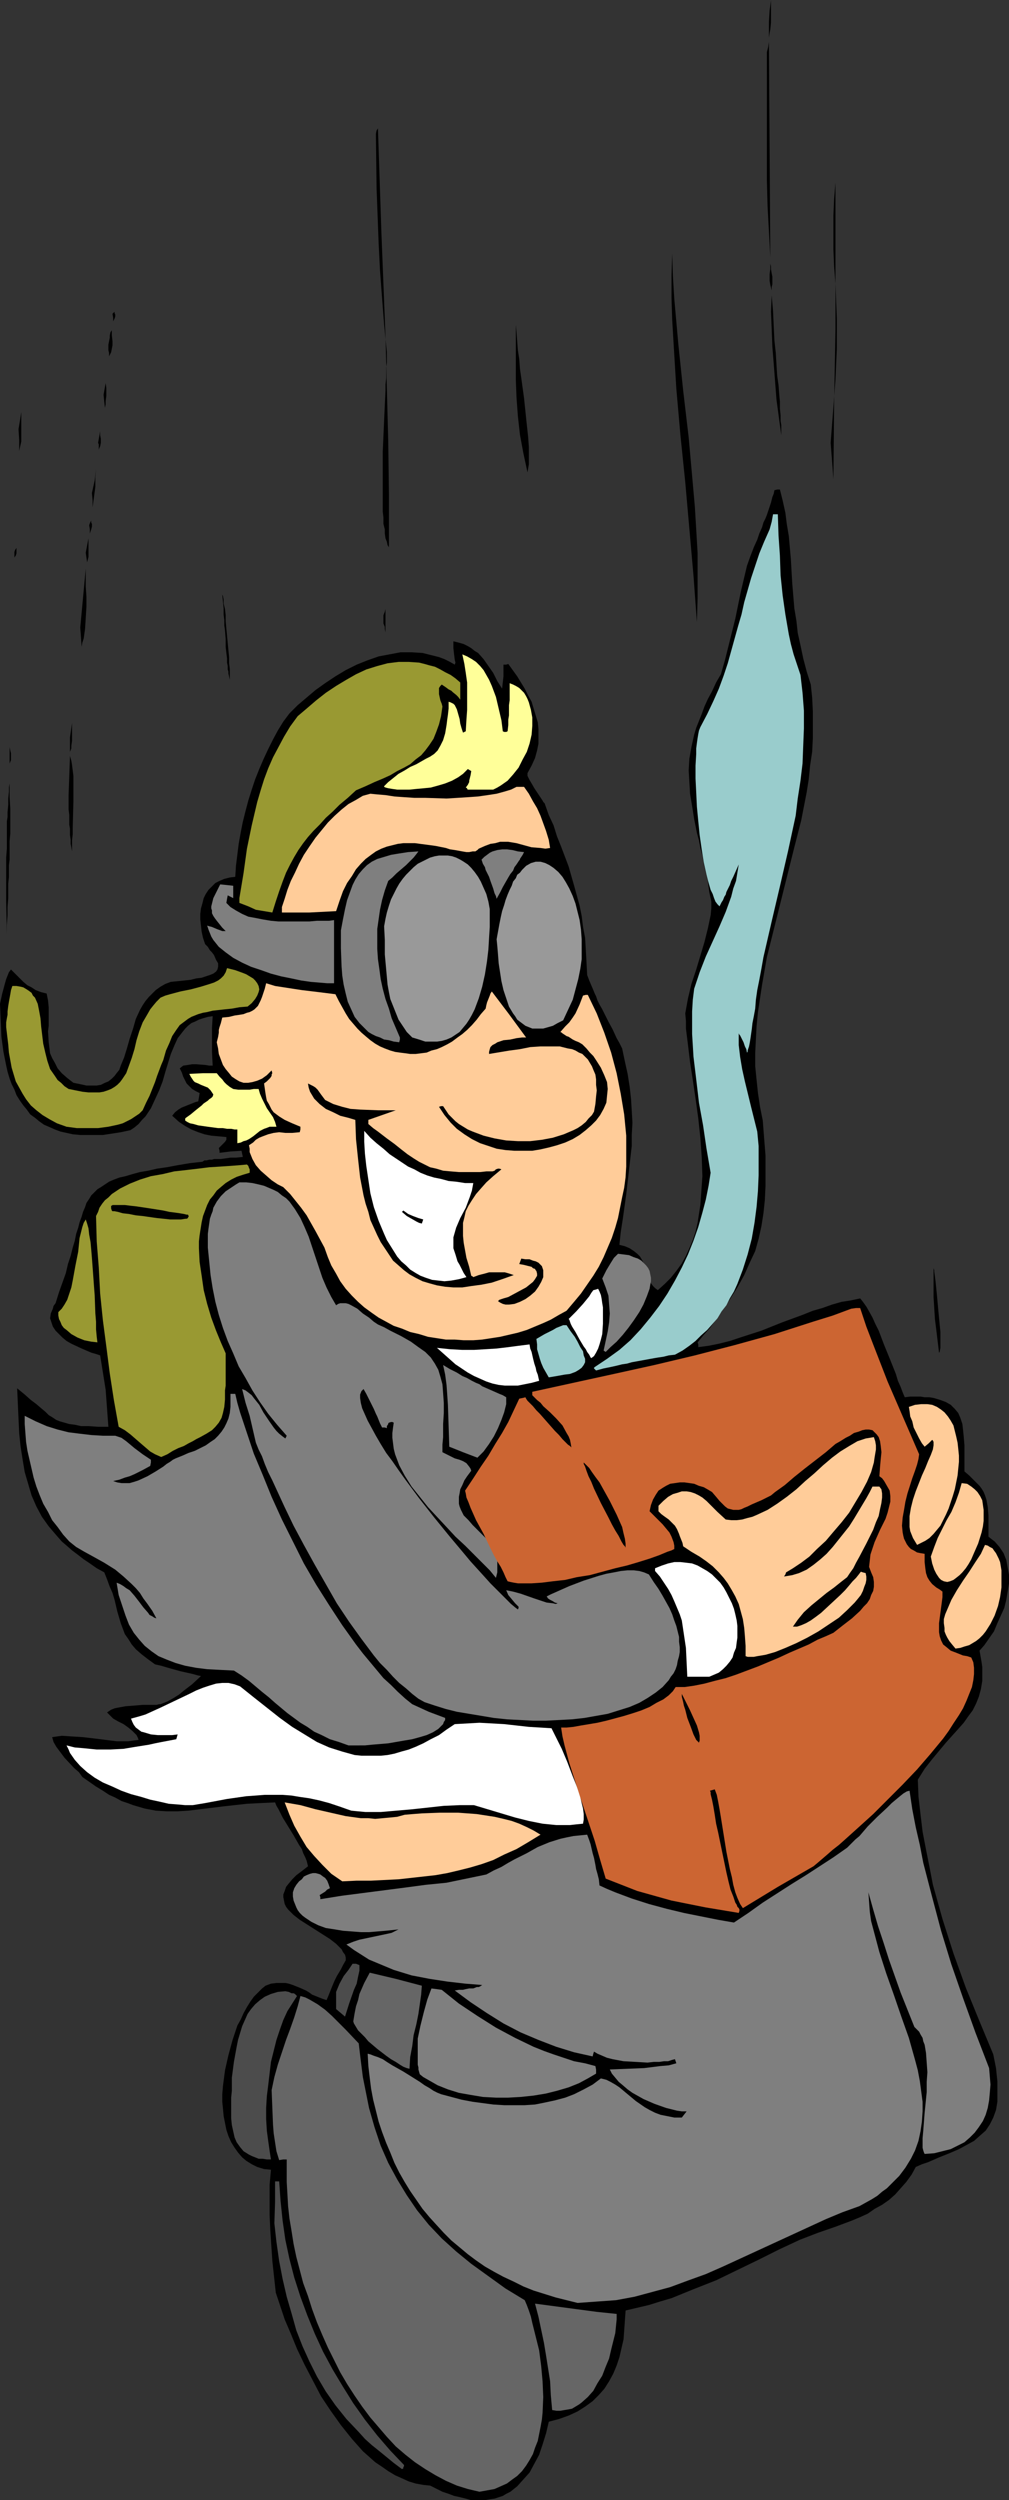<?xml version="1.0" encoding="UTF-8" standalone="no"?>
<svg
   version="1.0"
   width="62.871mm"
   height="155.668mm"
   id="svg91"
   sodipodi:docname="Skydiving to Work.wmf"
   xmlns:inkscape="http://www.inkscape.org/namespaces/inkscape"
   xmlns:sodipodi="http://sodipodi.sourceforge.net/DTD/sodipodi-0.dtd"
   xmlns="http://www.w3.org/2000/svg"
   xmlns:svg="http://www.w3.org/2000/svg">
  <rect width="100%" height="100%" fill="#333333" stroke="none"/>
  <sodipodi:namedview
     id="namedview91"
     pagecolor="#ffffff"
     bordercolor="#000000"
     borderopacity="0.25"
     inkscape:showpageshadow="2"
     inkscape:pageopacity="0.0"
     inkscape:pagecheckerboard="0"
     inkscape:deskcolor="#d1d1d1"
     inkscape:document-units="mm" />
  <defs
     id="defs1">
    <pattern
       id="WMFhbasepattern"
       patternUnits="userSpaceOnUse"
       width="6"
       height="6"
       x="0"
       y="0" />
  </defs>
  <path
     style="fill:#000000;fill-opacity:1;fill-rule:evenodd;stroke:none"
     d="m 0,236.246 0.485,-2.262 0.646,-2.424 0.323,-1.131 0.323,-0.808 0.323,-0.808 0.485,-0.646 1.131,1.131 0.485,0.485 0.485,0.485 0.808,0.808 0.969,0.808 0.969,0.485 0.969,0.646 1.292,0.485 1.292,0.323 0.323,1.616 0.162,1.616 v 4.363 l -0.162,1.293 0.162,2.585 0.162,1.293 0.162,1.293 0.485,1.131 0.646,1.131 0.646,1.293 0.969,1.131 1.292,1.131 1.454,1.131 1.615,0.323 1.454,0.323 h 1.292 1.131 l 0.969,-0.162 0.969,-0.485 0.808,-0.323 0.808,-0.646 0.646,-0.646 0.485,-0.646 0.646,-0.808 0.323,-0.97 0.808,-1.939 0.646,-2.101 0.646,-2.262 0.808,-2.424 0.646,-2.262 0.969,-2.101 0.646,-1.131 0.646,-0.97 0.808,-0.97 0.808,-0.808 0.808,-0.808 1.131,-0.808 1.131,-0.646 1.292,-0.485 1.615,-0.162 1.615,-0.162 1.454,-0.162 1.292,-0.323 1.292,-0.162 0.969,-0.323 0.969,-0.323 0.808,-0.323 0.646,-0.485 0.323,-0.485 0.162,-0.646 v -0.808 l -0.485,-0.808 -0.485,-1.131 -0.485,-0.646 -0.485,-0.485 -0.485,-0.808 -0.646,-0.646 -0.485,-1.454 -0.323,-1.454 -0.162,-1.454 -0.162,-1.454 v -1.293 l 0.162,-1.293 0.323,-1.131 0.323,-1.293 0.485,-0.97 0.646,-0.97 0.808,-0.808 0.808,-0.808 0.969,-0.485 1.131,-0.485 1.292,-0.323 1.292,-0.162 0.162,-2.585 0.323,-2.585 0.323,-2.585 0.485,-2.747 0.485,-2.424 0.646,-2.585 0.646,-2.424 0.808,-2.585 0.808,-2.424 0.969,-2.424 0.969,-2.262 1.131,-2.424 1.131,-2.262 1.131,-2.101 1.292,-2.101 1.454,-1.939 1.938,-1.939 2.1,-1.778 2.1,-1.778 2.262,-1.616 2.423,-1.616 2.423,-1.454 2.585,-1.293 2.423,-0.97 2.746,-0.97 2.585,-0.485 2.585,-0.485 h 2.585 l 2.585,0.162 1.292,0.323 1.292,0.323 1.292,0.323 1.292,0.485 1.292,0.646 1.131,0.646 0.162,-0.485 -0.162,-0.646 -0.162,-1.293 -0.162,-1.454 v -1.616 l 1.292,0.323 1.131,0.323 0.969,0.485 0.808,0.485 0.808,0.646 0.808,0.485 1.292,1.454 1.131,1.616 1.131,1.616 0.969,1.939 1.131,1.778 0.323,-2.909 v -2.747 h 0.646 l 0.485,-0.162 2.1,2.909 1.777,2.909 0.808,1.616 0.808,1.454 0.485,1.616 0.485,1.616 0.485,1.616 0.162,1.616 v 1.616 1.778 l -0.323,1.616 -0.485,1.778 -0.808,1.778 -0.969,1.778 v 0.646 l 0.485,0.97 0.485,0.808 0.646,1.131 1.292,1.939 0.646,0.97 0.162,0.323 0.323,0.323 0.969,2.747 1.131,2.424 0.808,2.585 0.969,2.424 1.777,4.686 1.292,4.525 1.292,4.686 0.485,2.424 0.323,2.585 0.485,2.585 0.162,2.747 0.162,2.909 0.162,3.07 0.485,1.293 0.969,2.262 0.323,0.808 0.323,0.646 0.323,0.97 0.485,0.97 0.646,1.131 0.646,1.293 0.808,1.616 0.969,1.778 0.969,2.101 0.646,1.131 0.646,1.293 0.646,3.07 0.646,2.909 0.485,3.07 0.323,2.909 0.162,2.747 0.162,2.747 -0.162,2.909 v 2.585 l -0.646,5.656 -0.646,5.656 -0.808,5.817 -0.485,3.07 -0.323,3.07 1.292,0.323 1.131,0.485 0.969,0.646 0.808,0.646 0.646,0.646 0.485,0.808 0.808,1.616 0.485,1.616 0.485,1.616 0.323,0.646 0.485,0.646 0.485,0.485 0.646,0.485 1.615,-1.454 1.454,-1.454 1.292,-1.616 1.292,-1.778 0.969,-1.778 0.808,-1.778 0.808,-1.939 0.646,-1.939 0.485,-2.101 0.323,-2.101 0.323,-2.101 0.162,-2.262 0.162,-2.262 0.162,-2.262 -0.162,-4.525 -0.323,-4.525 -0.485,-4.525 -0.646,-4.686 -0.646,-4.363 -0.646,-4.201 -0.485,-4.04 -0.485,-3.878 v -1.778 l -0.162,-1.778 0.323,-1.778 0.323,-1.778 0.808,-3.393 1.131,-3.393 0.969,-3.232 0.969,-3.232 0.808,-3.232 0.646,-3.07 0.162,-1.616 v -1.616 l -0.485,-2.262 -0.323,-2.424 -0.485,-2.101 -0.485,-2.101 -0.323,-1.939 -0.485,-1.778 -0.323,-1.778 -0.485,-1.778 -0.646,-3.232 -0.485,-3.07 -0.485,-2.909 -0.162,-2.747 -0.162,-2.747 0.162,-2.747 0.485,-2.747 0.323,-1.454 0.323,-1.454 0.485,-1.616 0.646,-1.616 0.646,-1.616 0.646,-1.778 0.808,-1.778 0.969,-1.778 0.969,-2.101 1.131,-1.939 0.969,-3.393 0.808,-3.232 1.615,-6.464 1.292,-6.302 1.454,-6.14 0.808,-2.262 0.808,-2.101 0.808,-1.778 0.485,-1.454 0.646,-1.454 0.323,-1.131 0.485,-0.97 0.323,-0.808 0.485,-1.454 0.485,-1.454 0.323,-1.293 0.323,-0.808 0.162,-0.808 0.646,-0.162 h 0.646 l 0.646,2.585 0.646,2.909 0.323,2.585 0.485,2.909 0.485,5.494 0.162,2.909 0.162,2.747 0.485,5.817 0.485,2.909 0.323,2.909 0.646,2.909 0.646,3.07 0.808,3.07 0.969,3.07 0.323,3.07 0.162,3.232 v 3.232 3.07 l -0.162,3.232 -0.485,3.232 -0.323,3.232 -0.485,3.07 -1.292,6.625 -1.615,6.302 -1.615,6.464 -3.231,12.927 -1.615,6.464 -1.131,6.464 -0.485,3.232 -0.485,3.232 -0.323,3.232 -0.162,3.07 -0.162,3.232 v 3.232 l 0.323,3.232 0.323,3.07 0.485,3.232 0.646,3.232 0.162,2.101 0.162,2.101 0.323,4.04 v 3.717 3.393 l -0.162,3.393 -0.323,3.07 -0.485,3.07 -0.646,2.909 -0.808,2.909 -1.292,2.747 -1.292,2.909 -1.615,2.909 -1.938,3.07 -0.969,1.454 -1.131,1.616 -1.131,1.616 -1.292,1.778 -1.454,1.616 -1.454,1.778 0.162,0.485 v 0.646 l 2.423,-0.323 2.423,-0.485 2.585,-0.646 2.423,-0.808 5.008,-1.616 4.846,-1.939 4.846,-1.778 2.423,-0.97 1.131,-0.323 1.131,-0.323 2.262,-0.808 2.262,-0.646 2.1,-0.323 2.262,-0.485 0.646,0.808 0.808,1.131 0.646,1.131 0.808,1.454 0.646,1.454 0.808,1.616 1.292,3.393 1.454,3.555 1.292,3.232 0.485,1.616 0.646,1.454 0.485,1.293 0.485,1.131 1.292,-0.162 h 2.423 l 0.969,0.162 h 1.131 l 0.969,0.162 1.615,0.485 1.292,0.485 1.131,0.646 0.969,0.97 0.808,0.97 0.485,1.131 0.485,1.454 0.162,1.454 0.162,1.616 0.162,1.939 v 1.778 2.101 2.262 l 1.131,0.97 0.808,0.808 0.808,0.808 0.808,0.808 0.485,0.646 0.485,0.808 0.323,0.808 0.323,0.97 0.323,1.778 0.162,1.939 v 5.009 l 0.808,0.646 0.646,0.485 1.131,1.293 0.969,1.454 0.646,1.616 0.323,1.778 0.323,1.778 v 1.939 l -0.323,1.939 -0.323,1.939 -0.485,1.939 -0.808,1.778 -0.808,1.778 -0.808,1.939 -1.131,1.616 -1.131,1.616 -1.131,1.293 0.485,2.747 0.162,1.131 v 1.131 2.101 l -0.323,1.939 -0.485,1.778 -0.646,1.616 -0.808,1.616 -0.969,1.293 -1.131,1.616 -1.292,1.454 -1.454,1.616 -1.454,1.616 -1.615,1.939 -1.615,1.939 -1.777,2.262 -1.615,2.585 0.162,4.04 0.485,4.201 0.485,4.04 0.808,4.201 0.808,4.04 0.808,4.201 1.131,4.04 1.131,4.04 1.292,4.04 1.292,4.04 2.908,8.08 3.231,7.918 3.231,7.756 0.323,1.616 0.323,1.616 0.162,1.616 0.162,1.454 v 1.293 1.293 1.131 1.131 l -0.162,0.97 -0.162,0.97 -0.646,1.778 -0.808,1.616 -0.969,1.454 -1.292,1.131 -1.454,1.293 -1.777,0.97 -1.777,0.97 -2.262,0.97 -2.423,0.97 -2.585,1.131 -1.454,0.485 -1.454,0.646 -0.969,1.778 -1.292,1.778 -1.292,1.454 -1.292,1.454 -1.454,1.293 -1.615,1.131 -1.777,0.97 -1.615,1.131 -1.777,0.808 -1.938,0.808 -3.877,1.454 -4.2,1.454 -4.2,1.616 -4.846,2.262 -4.846,2.424 -5.008,2.424 -5.008,2.424 -5.331,2.101 -5.169,2.101 -2.746,0.808 -2.585,0.808 -2.746,0.646 -2.746,0.646 -0.162,2.262 -0.162,2.262 -0.162,2.262 -0.485,2.101 -0.485,2.101 -0.646,1.939 -0.808,1.939 -0.969,1.778 -1.131,1.778 -1.292,1.454 -1.454,1.454 -1.777,1.293 -1.777,1.131 -2.1,0.97 -2.262,0.808 -2.423,0.646 -0.646,2.747 -0.808,2.585 -0.808,2.424 -1.131,2.101 -1.131,2.101 -1.454,1.616 -1.454,1.616 -1.615,1.293 -0.969,0.485 -0.808,0.485 -0.969,0.323 -0.969,0.323 -1.131,0.162 -0.969,0.162 h -1.131 -1.131 -1.292 l -1.131,-0.323 -1.292,-0.323 -1.454,-0.323 -1.292,-0.485 -1.454,-0.485 -1.292,-0.646 -1.615,-0.808 -1.615,-0.162 -1.777,-0.323 -1.615,-0.485 -1.777,-0.808 -1.454,-0.646 -1.615,-0.97 -1.615,-1.131 -1.454,-0.97 -1.454,-1.293 -1.454,-1.293 -1.292,-1.454 -1.292,-1.454 -2.585,-3.232 -2.423,-3.393 -2.262,-3.393 -1.938,-3.717 -1.938,-3.717 -1.777,-3.717 -1.454,-3.555 -1.454,-3.393 -1.131,-3.393 -0.485,-1.454 -0.485,-1.454 -0.808,-7.433 -0.485,-7.272 -0.162,-3.555 v -3.555 -3.555 l 0.323,-3.555 -1.615,-0.162 -1.615,-0.485 -1.292,-0.646 -1.292,-0.808 -0.969,-0.808 -0.969,-1.131 -0.808,-1.131 -0.808,-1.293 -0.646,-1.454 -0.485,-1.454 -0.323,-1.616 -0.323,-1.616 -0.162,-1.778 -0.162,-1.616 v -1.778 l 0.162,-1.939 0.485,-3.717 0.808,-3.555 0.969,-3.555 1.131,-3.393 0.808,-1.454 0.646,-1.454 0.808,-1.454 0.808,-1.293 0.808,-1.131 0.969,-0.97 0.969,-0.97 0.808,-0.646 1.292,-0.485 1.292,-0.162 h 0.969 1.131 l 0.808,0.162 0.969,0.323 1.615,0.646 1.454,0.646 0.808,0.485 0.646,0.485 1.615,0.646 0.808,0.323 0.969,0.323 0.485,-1.131 0.323,-0.808 0.323,-0.808 0.323,-0.808 0.485,-1.131 0.485,-0.97 0.969,-1.616 0.485,-0.97 0.646,-1.131 v -0.646 l -0.162,-0.646 -0.485,-0.646 -0.323,-0.646 -0.646,-0.646 -0.646,-0.646 -1.454,-1.131 -1.777,-1.131 -1.777,-1.131 -1.777,-1.131 -1.777,-1.131 -1.454,-1.131 -0.646,-0.646 -0.646,-0.646 -0.485,-0.646 -0.323,-0.646 -0.162,-0.808 -0.162,-0.808 v -0.646 l 0.323,-0.808 0.323,-0.97 0.646,-0.808 0.808,-0.97 0.969,-0.97 1.292,-0.97 1.454,-1.131 -0.162,-0.646 -0.162,-0.646 -0.323,-0.808 -0.485,-0.97 -0.323,-0.97 -0.646,-0.97 -1.292,-2.262 -1.292,-2.101 -1.292,-2.101 -0.485,-0.97 -0.485,-0.97 -0.485,-0.808 -0.323,-0.808 -3.392,0.162 -3.231,0.162 -2.908,0.323 -2.908,0.323 -2.585,0.323 -2.746,0.323 -2.585,0.323 -2.585,0.162 h -2.585 l -2.585,-0.162 -2.585,-0.485 -2.746,-0.808 -1.292,-0.485 -1.454,-0.485 -1.454,-0.808 -1.454,-0.646 -1.454,-0.97 -1.615,-0.97 -1.615,-1.131 -1.615,-1.131 -0.808,-1.131 -1.131,-0.97 -2.262,-2.424 -0.969,-1.293 -0.969,-1.293 -0.646,-1.131 -0.323,-1.131 1.131,-0.162 1.131,-0.162 2.423,0.162 2.585,0.162 2.746,0.323 2.585,0.323 2.585,0.323 h 2.746 l 1.131,-0.162 1.292,-0.162 -0.162,-0.485 -0.323,-0.646 -0.969,-0.97 -0.969,-0.808 -1.131,-0.808 -1.292,-0.646 -1.131,-0.646 -0.808,-0.808 -0.323,-0.323 -0.323,-0.323 0.485,-0.323 0.485,-0.323 0.808,-0.323 0.808,-0.162 1.777,-0.323 2.1,-0.162 1.938,-0.162 h 1.777 1.454 l 0.646,-0.162 h 0.323 l 1.615,-0.646 1.454,-0.808 1.292,-0.808 0.969,-0.808 2.1,-1.616 2.1,-1.939 -0.808,-0.162 -1.131,-0.323 -1.454,-0.323 -1.454,-0.323 -2.908,-0.808 -1.615,-0.485 -1.454,-0.323 -1.777,-1.293 -1.454,-1.131 -1.292,-1.131 -0.969,-1.131 -0.808,-1.293 -0.808,-1.131 -0.485,-1.293 -0.485,-1.293 -0.808,-2.747 -0.646,-2.747 -0.485,-1.616 -0.646,-1.454 -0.646,-1.778 -0.646,-1.616 -1.777,-0.97 -1.615,-1.131 -1.454,-0.97 -1.454,-1.131 -1.292,-0.97 -1.292,-1.131 -1.131,-0.97 -1.131,-1.293 -1.938,-2.262 -1.615,-2.262 -1.292,-2.424 -1.131,-2.585 -0.808,-2.747 -0.808,-2.747 -0.485,-2.909 -0.485,-3.07 -0.323,-3.07 -0.162,-3.393 -0.162,-3.555 -0.162,-3.717 1.777,1.454 1.454,1.293 1.292,0.97 1.131,0.97 0.969,0.808 0.808,0.808 0.808,0.485 0.969,0.646 0.808,0.323 1.131,0.323 1.131,0.323 1.292,0.162 1.454,0.323 h 1.777 l 2.262,0.162 h 1.131 1.292 l -0.162,-2.101 -0.162,-2.262 -0.323,-4.363 -0.646,-4.04 -0.646,-4.04 -0.969,-0.323 -1.131,-0.323 -2.262,-0.97 -2.423,-1.131 -1.131,-0.646 -0.969,-0.808 -0.808,-0.808 -0.808,-0.808 -0.646,-0.97 -0.323,-0.97 -0.323,-0.97 0.162,-1.131 0.485,-1.131 0.162,-0.646 0.485,-0.646 0.808,-2.585 0.808,-2.262 0.808,-2.262 0.485,-2.101 0.646,-1.939 0.485,-1.939 0.485,-1.616 0.323,-1.616 0.485,-1.454 0.323,-1.293 0.485,-1.293 0.323,-1.131 0.485,-1.131 0.323,-0.97 0.646,-0.97 0.485,-0.808 0.646,-0.646 0.808,-0.808 0.808,-0.485 0.969,-0.646 0.969,-0.646 1.131,-0.485 1.292,-0.485 1.454,-0.323 1.615,-0.485 1.777,-0.485 1.938,-0.323 2.1,-0.485 2.262,-0.323 2.585,-0.485 2.908,-0.485 2.908,-0.323 0.485,-0.323 h 0.485 l 0.646,-0.162 h 0.646 l 0.485,-0.162 h 0.808 0.808 l 1.131,-0.162 1.131,-0.162 h 1.292 l 1.615,-0.162 -0.323,-1.454 -2.585,0.162 -2.585,0.323 v -0.485 l -0.162,-0.646 0.485,-0.485 0.323,-0.323 0.646,-0.646 0.323,-0.485 v -0.646 l -1.777,-0.162 -1.777,-0.162 -1.615,-0.323 -1.454,-0.485 -1.615,-0.646 -1.454,-0.808 -1.454,-0.97 -1.615,-1.454 0.646,-0.808 0.808,-0.646 0.808,-0.485 0.808,-0.323 0.808,-0.323 0.808,-0.323 0.808,-0.323 0.646,-0.162 0.162,-0.97 0.162,-0.97 -0.969,-0.485 -0.808,-0.485 -0.646,-0.646 -0.646,-0.646 -0.808,-1.616 -0.323,-0.97 -0.485,-0.97 0.808,-0.646 1.131,-0.162 0.969,-0.162 h 0.969 l 2.1,0.162 0.969,0.162 h 0.808 l -0.162,-3.232 v -2.909 -2.747 l 0.162,-2.747 -1.131,0.162 -1.131,0.323 -0.969,0.323 -0.969,0.485 -0.808,0.323 -0.808,0.646 -0.646,0.646 -0.646,0.808 -1.131,1.454 -0.808,1.778 -0.808,1.939 -0.646,2.101 -0.646,2.101 -0.646,2.262 -0.808,2.101 -0.969,2.101 -0.969,2.101 -1.292,1.939 -0.808,0.808 -0.808,0.97 -0.969,0.808 -0.969,0.646 -2.262,0.485 -2.1,0.323 -2.1,0.323 h -1.777 -1.777 -1.777 l -1.777,-0.162 -1.454,-0.323 -1.454,-0.323 -1.292,-0.485 -1.454,-0.646 -1.131,-0.485 -1.131,-0.808 -0.969,-0.808 -1.131,-0.808 -0.808,-1.131 -0.808,-0.97 -0.808,-1.131 -0.808,-1.293 -0.485,-1.293 -0.646,-1.293 -0.485,-1.293 -0.485,-1.616 -0.323,-1.454 -0.646,-3.232 -0.485,-3.555 -0.162,-3.717 z"
     id="path1" />
  <path
     style="fill:#000000;fill-opacity:1;fill-rule:evenodd;stroke:none"
     d="m 1.454,204.413 v -2.585 l 0.162,-2.101 v -1.939 -1.616 -1.616 -1.293 l 0.162,-0.97 v -1.131 l 0.162,-1.778 v -1.454 l 0.162,-1.616 v -0.97 l 0.162,-0.97 v 1.616 1.616 l 0.162,2.747 v 5.817 l -0.162,1.778 v 2.101 2.262 l -0.162,1.293 v 1.293 1.454 l -0.162,1.616 v 1.616 1.778 l -0.162,2.101 v 1.939 l -0.162,2.262 v 2.262 l -0.162,-7.756 z"
     id="path2" />
  <path
     style="fill:#999932;fill-opacity:1;fill-rule:evenodd;stroke:none"
     d="m 1.454,241.74 v -1.131 l 0.162,-0.97 0.162,-0.808 v -0.808 l 0.162,-1.293 0.162,-0.97 0.323,-1.778 0.162,-0.97 0.323,-0.97 h 0.969 l 0.969,0.162 0.646,0.162 0.808,0.485 0.485,0.323 0.646,0.485 0.323,0.646 0.485,0.485 0.646,1.454 0.323,1.616 0.323,1.778 0.162,1.939 0.485,4.04 0.485,2.101 0.485,1.939 0.646,1.939 1.131,1.616 0.646,0.97 0.808,0.646 0.808,0.808 0.969,0.646 1.615,0.323 1.615,0.323 1.454,0.162 h 1.292 1.292 l 0.969,-0.162 0.969,-0.323 0.808,-0.323 0.808,-0.485 0.646,-0.485 0.646,-0.646 0.485,-0.646 0.969,-1.454 0.646,-1.778 0.646,-1.778 0.646,-2.101 0.485,-2.101 0.646,-2.101 0.808,-2.101 1.131,-1.939 0.646,-1.131 0.646,-0.808 0.808,-0.97 0.969,-0.97 1.131,-0.485 1.131,-0.323 2.423,-0.646 2.423,-0.485 2.423,-0.646 2.1,-0.646 0.969,-0.323 0.969,-0.485 0.646,-0.485 0.646,-0.646 0.485,-0.808 0.323,-0.97 1.938,0.485 1.777,0.646 0.808,0.323 0.808,0.485 0.808,0.485 0.485,0.485 0.485,0.646 0.323,0.646 0.162,0.808 -0.162,0.646 -0.323,0.808 -0.485,0.808 -0.808,0.97 -0.969,0.808 -1.938,0.162 -1.777,0.323 -1.615,0.162 -1.454,0.162 -1.454,0.162 -1.292,0.323 -0.969,0.162 -1.131,0.323 -0.808,0.323 -0.808,0.323 -0.808,0.485 -0.646,0.485 -1.292,0.97 -0.808,1.131 -0.969,1.454 -0.646,1.616 -0.808,1.778 -0.646,2.262 -0.485,1.131 -0.485,1.293 -0.485,1.293 -0.485,1.454 -0.646,1.616 -0.646,1.616 -0.808,1.616 -0.808,1.778 -0.808,0.808 -0.969,0.646 -0.969,0.646 -0.969,0.485 -0.969,0.485 -1.131,0.323 -2.262,0.485 -2.423,0.323 H 20.515 18.092 l -2.423,-0.323 -2.262,-0.808 -1.777,-0.97 -1.615,-0.97 -1.454,-1.131 -1.292,-1.131 -1.131,-1.454 -0.808,-1.293 -0.808,-1.454 -0.808,-1.454 -0.485,-1.616 -0.485,-1.616 -0.323,-1.778 -0.323,-1.778 -0.162,-1.939 z"
     id="path3" />
  <path
     style="fill:#000000;fill-opacity:1;fill-rule:evenodd;stroke:none"
     d="m 2.262,175.811 0.162,0.808 0.162,0.646 v 0.97 0.646 l -0.323,0.808 z"
     id="path4" />
  <path
     style="fill:#000000;fill-opacity:1;fill-rule:evenodd;stroke:none"
     d="m 2.746,164.661 v 1.939 z"
     id="path5" />
  <path
     style="fill:#000000;fill-opacity:1;fill-rule:evenodd;stroke:none"
     d="m 3.069,147.21 v 2.747 z"
     id="path6" />
  <path
     style="fill:#000000;fill-opacity:1;fill-rule:evenodd;stroke:none"
     d="m 3.392,129.919 0.162,-0.485 0.323,-0.485 v 0.485 0.808 l -0.162,0.485 -0.323,0.485 v -0.646 z"
     id="path7" />
  <path
     style="fill:#000000;fill-opacity:1;fill-rule:evenodd;stroke:none"
     d="m 3.392,136.868 v 2.262 z"
     id="path8" />
  <path
     style="fill:#000000;fill-opacity:1;fill-rule:evenodd;stroke:none"
     d="m 3.392,139.776 v 2.424 z"
     id="path9" />
  <path
     style="fill:#000000;fill-opacity:1;fill-rule:evenodd;stroke:none"
     d="m 3.877,122.809 v 4.848 z"
     id="path10" />
  <path
     style="fill:#000000;fill-opacity:1;fill-rule:evenodd;stroke:none"
     d="m 4.2,113.275 v 1.454 1.616 -1.616 z"
     id="path11" />
  <path
     style="fill:#000000;fill-opacity:1;fill-rule:evenodd;stroke:none"
     d="m 4.2,116.992 v 2.424 z"
     id="path12" />
  <path
     style="fill:#000000;fill-opacity:1;fill-rule:evenodd;stroke:none"
     d="m 4.362,100.994 0.323,-1.939 0.323,-2.101 v 1.131 1.131 3.878 0.808 l -0.323,1.454 -0.162,0.808 v -2.585 z"
     id="path13" />
  <path
     style="fill:#000000;fill-opacity:1;fill-rule:evenodd;stroke:none"
     d="m 5.008,93.561 v 2.424 z"
     id="path14" />
  <path
     style="fill:#000000;fill-opacity:1;fill-rule:evenodd;stroke:none"
     d="m 5.331,87.421 v 1.939 z"
     id="path15" />
  <path
     style="fill:#000000;fill-opacity:1;fill-rule:evenodd;stroke:none"
     d="M 5.492,83.219 V 85.32 Z"
     id="path16" />
  <path
     style="fill:#000000;fill-opacity:1;fill-rule:evenodd;stroke:none"
     d="M 5.977,72.07 V 75.14 Z"
     id="path17" />
  <path
     style="fill:#000000;fill-opacity:1;fill-rule:evenodd;stroke:none"
     d="m 5.977,75.786 v 3.878 z"
     id="path18" />
  <path
     style="fill:#000000;fill-opacity:1;fill-rule:evenodd;stroke:none"
     d="m 6.3,66.737 v 2.909 z"
     id="path19" />
  <path
     style="fill:#000000;fill-opacity:1;fill-rule:evenodd;stroke:none"
     d="m 6.623,61.889 v 3.07 z"
     id="path20" />
  <path
     style="fill:#7f7f7f;fill-opacity:1;fill-rule:evenodd;stroke:none"
     d="m 5.815,333.201 2.585,1.293 2.585,1.131 2.585,0.808 2.585,0.646 2.585,0.323 2.746,0.323 2.746,0.162 h 2.908 l 1.454,0.485 1.131,0.808 0.969,0.808 0.969,0.808 1.938,1.454 0.969,0.646 0.969,0.646 v 0.646 l -0.162,0.808 -1.777,0.97 -1.938,0.97 -1.131,0.485 -1.131,0.323 -1.292,0.485 -1.454,0.323 0.969,0.323 0.969,0.162 h 0.969 0.969 l 1.131,-0.323 0.969,-0.323 2.1,-0.97 1.938,-1.131 1.777,-1.131 0.808,-0.646 0.808,-0.485 0.646,-0.485 0.646,-0.323 1.615,-0.646 1.454,-0.646 1.454,-0.485 1.292,-0.646 1.292,-0.646 1.131,-0.808 0.969,-0.646 0.808,-0.808 0.808,-0.97 0.646,-0.97 0.485,-0.97 0.485,-1.131 0.323,-1.293 0.162,-1.454 v -1.454 -1.616 h 1.131 l 0.485,2.101 0.646,2.262 1.615,4.848 1.615,4.848 2.1,5.009 2.1,5.171 2.423,5.332 2.585,5.171 2.585,5.171 2.908,5.009 3.069,4.848 3.069,4.686 3.231,4.525 1.615,2.101 1.615,1.939 1.615,1.939 1.615,1.939 1.777,1.616 1.615,1.616 1.777,1.616 1.615,1.293 3.877,1.778 3.877,1.454 v 0.485 l -0.323,0.485 -0.162,0.485 -0.323,0.323 -0.485,0.485 -0.323,0.323 -1.292,0.808 -1.454,0.646 -1.615,0.485 -1.777,0.485 -1.938,0.323 -3.715,0.646 -1.938,0.162 -1.938,0.162 -1.615,0.162 H 84.323 83.031 82.062 l -2.262,-0.808 -2.1,-0.646 -1.938,-0.97 -1.777,-0.808 -1.615,-1.131 -1.615,-0.97 -3.069,-2.262 -2.908,-2.424 -1.454,-1.293 -1.615,-1.293 -3.069,-2.585 -1.777,-1.293 -1.777,-1.131 -3.231,-0.162 -3.069,-0.162 -2.585,-0.323 -2.585,-0.485 -2.262,-0.646 -2.1,-0.808 -1.938,-0.808 -1.615,-1.131 -1.615,-1.293 -1.292,-1.454 -1.292,-1.616 -1.131,-1.939 -0.808,-2.101 -0.808,-2.424 -0.808,-2.424 -0.485,-2.909 0.808,0.323 0.808,0.485 0.646,0.485 0.808,0.485 1.131,1.293 1.131,1.454 0.969,1.293 1.131,1.293 0.323,0.485 0.646,0.323 0.485,0.323 0.485,0.162 -0.969,-1.778 -1.131,-1.616 -0.969,-1.293 -0.808,-1.293 -0.969,-1.131 -0.969,-0.97 -1.938,-1.778 -1.938,-1.616 -1.292,-0.808 -1.292,-0.808 -1.454,-0.808 -1.454,-0.808 -1.777,-0.97 -1.938,-1.131 -1.615,-1.293 -1.454,-1.616 -1.292,-1.778 -1.292,-1.616 -0.969,-1.939 -1.131,-1.939 -0.808,-1.939 -0.808,-2.101 -0.646,-2.101 -0.485,-2.101 -0.485,-2.101 -0.485,-2.101 -0.323,-2.101 -0.162,-2.101 -0.162,-2.101 z"
     id="path21" />
  <path
     style="fill:#999932;fill-opacity:1;fill-rule:evenodd;stroke:none"
     d="m 13.731,308.801 0.808,-0.808 0.646,-0.97 0.646,-1.131 0.485,-1.454 0.485,-1.454 0.323,-1.616 0.646,-3.555 0.646,-3.232 0.162,-1.616 0.162,-1.616 0.323,-1.293 0.323,-1.293 0.323,-0.97 0.485,-0.808 0.323,0.97 0.323,1.131 0.162,1.454 0.323,1.778 0.162,1.778 0.162,1.939 0.323,4.363 0.162,2.262 0.162,2.101 0.162,4.363 0.162,1.939 v 1.778 l 0.162,1.778 0.162,1.293 -1.454,-0.162 -1.615,-0.323 -1.615,-0.646 -1.454,-0.808 -1.131,-0.97 -0.646,-0.485 -0.485,-0.646 -0.323,-0.808 -0.323,-0.646 -0.162,-0.808 z"
     id="path22" />
  <path
     style="fill:#000000;fill-opacity:1;fill-rule:evenodd;stroke:none"
     d="m 16.154,187.123 0.162,-4.525 0.162,-4.686 0.323,1.131 0.162,0.97 0.162,1.293 0.162,1.293 v 2.909 3.07 l -0.162,6.302 v 1.454 l -0.162,1.454 v 1.454 1.131 l -0.162,-0.97 -0.162,-0.808 v -0.97 l -0.162,-1.131 v -0.646 -0.808 l -0.162,-0.97 v -0.97 -1.293 l -0.162,-1.293 v -1.616 z"
     id="path23" />
  <path
     style="fill:#000000;fill-opacity:1;fill-rule:evenodd;stroke:none"
     d="m 16.477,173.549 0.485,-3.393 v 0.808 0.646 2.747 l -0.162,1.131 v 0.646 l -0.323,0.808 z"
     id="path24" />
  <path
     style="fill:#ffffff;fill-opacity:1;fill-rule:evenodd;stroke:none"
     d="m 15.669,410.765 1.938,0.485 1.938,0.162 1.615,0.162 1.615,0.162 h 3.231 l 3.069,-0.162 2.908,-0.485 3.069,-0.485 1.454,-0.323 1.615,-0.323 3.392,-0.646 0.323,-1.131 -1.292,0.162 h -1.615 -1.777 l -1.615,-0.162 -1.615,-0.485 -0.646,-0.162 -0.646,-0.485 -0.646,-0.485 -0.485,-0.646 -0.323,-0.646 -0.323,-0.808 1.777,-0.485 1.615,-0.485 1.777,-0.808 1.777,-0.808 3.392,-1.616 3.392,-1.616 1.615,-0.808 1.615,-0.646 1.454,-0.485 1.615,-0.485 1.454,-0.162 h 1.454 l 1.454,0.323 1.292,0.485 3.231,2.585 3.069,2.424 3.069,2.424 2.908,2.101 2.908,1.778 2.908,1.778 2.908,1.293 3.069,0.97 2.908,0.808 1.615,0.162 h 1.454 1.454 1.615 l 1.615,-0.162 1.615,-0.323 1.615,-0.485 1.777,-0.485 1.615,-0.646 1.777,-0.808 1.777,-0.97 1.938,-0.97 1.777,-1.293 1.938,-1.293 2.908,-0.162 2.908,-0.162 5.815,0.323 2.908,0.323 1.454,0.162 1.454,0.162 2.746,0.162 2.585,0.162 0.485,0.97 0.646,1.293 0.646,1.293 0.646,1.293 1.292,3.07 1.292,3.393 1.292,3.232 0.485,1.616 0.323,1.454 0.323,1.293 0.162,1.293 v 1.293 l -0.162,0.97 -1.615,0.162 -1.454,0.162 h -1.615 -1.615 l -3.231,-0.323 -3.231,-0.646 -3.231,-0.808 -3.231,-0.97 -6.462,-1.939 h -1.615 -1.777 l -3.715,0.162 -7.431,0.808 -3.715,0.323 -3.715,0.323 h -3.554 l -1.777,-0.162 -1.615,-0.162 -2.746,-0.97 -2.423,-0.808 -2.423,-0.646 -2.262,-0.485 -2.262,-0.323 -1.938,-0.323 -2.1,-0.162 h -2.1 -2.1 l -2.1,0.162 -2.262,0.162 -2.262,0.323 -2.262,0.323 -2.585,0.485 -2.585,0.485 -2.908,0.485 H 43.616 l -1.777,-0.162 -2.1,-0.162 -2.1,-0.485 -2.262,-0.485 -2.1,-0.646 -2.423,-0.646 -2.262,-0.808 -2.1,-0.97 -2.262,-0.97 -1.938,-1.131 -1.777,-1.293 -1.615,-1.454 -1.292,-1.454 -1.131,-1.616 -0.323,-0.808 z"
     id="path25" />
  <path
     style="fill:#000000;fill-opacity:1;fill-rule:evenodd;stroke:none"
     d="m 18.9,147.694 0.646,-6.948 0.646,-6.948 v 0.97 0.97 2.262 l 0.162,2.424 v 2.424 l -0.162,2.585 -0.162,2.585 -0.323,2.262 -0.323,0.97 -0.162,0.97 -0.162,-2.424 z"
     id="path26" />
  <path
     style="fill:#000000;fill-opacity:1;fill-rule:evenodd;stroke:none"
     d="m 20.192,130.081 0.646,-3.393 v 1.131 0.97 1.293 0.97 l -0.162,0.646 -0.162,0.646 -0.162,-1.131 z"
     id="path27" />
  <path
     style="fill:#000000;fill-opacity:1;fill-rule:evenodd;stroke:none"
     d="m 21,123.617 0.162,-0.485 0.323,-0.646 v 0.485 l 0.162,0.323 v 0.646 l -0.162,0.646 -0.162,0.485 -0.162,0.485 v -0.97 z"
     id="path28" />
  <path
     style="fill:#000000;fill-opacity:1;fill-rule:evenodd;stroke:none"
     d="m 21.646,116.022 0.646,-2.909 0.323,-2.747 -0.162,1.939 v 2.262 l -0.323,2.424 -0.323,2.424 v -1.616 z"
     id="path29" />
  <path
     style="fill:#000000;fill-opacity:1;fill-rule:evenodd;stroke:none"
     d="m 23.1,104.226 0.485,-2.747 v 0.97 l 0.162,0.808 v 0.97 l -0.162,0.808 -0.162,0.323 -0.162,0.485 v -0.808 -0.485 z"
     id="path30" />
  <path
     style="fill:#999932;fill-opacity:1;fill-rule:evenodd;stroke:none"
     d="m 22.615,286.178 0.485,-0.97 0.323,-0.97 0.646,-0.97 0.646,-0.808 0.808,-0.646 0.808,-0.808 0.969,-0.646 0.969,-0.646 2.262,-1.131 2.423,-0.97 2.585,-0.808 2.746,-0.485 2.746,-0.646 2.908,-0.323 2.746,-0.323 2.585,-0.323 2.585,-0.162 2.423,-0.162 2.1,-0.162 1.777,-0.162 0.323,0.323 0.162,0.485 0.162,0.323 v 0.323 0.485 l -1.615,0.485 -1.454,0.485 -1.292,0.646 -1.292,0.808 -0.969,0.808 -1.131,0.97 -0.808,1.131 -0.808,0.97 -0.646,1.293 -0.485,1.293 -0.485,1.293 -0.323,1.454 -0.485,3.07 -0.162,1.454 v 1.616 l 0.162,3.232 0.485,3.232 0.485,3.393 0.808,3.232 0.969,3.232 1.131,3.07 1.131,2.747 1.131,2.585 v 1.778 3.07 1.454 1.293 l -0.162,1.131 v 1.131 0.97 l -0.162,1.778 -0.323,1.454 -0.323,1.131 -0.646,1.131 -0.808,0.97 -0.808,0.808 -1.292,0.808 -1.454,0.808 -0.969,0.485 -0.808,0.485 -0.969,0.485 -1.131,0.646 -1.292,0.485 -1.292,0.646 -1.292,0.808 -1.454,0.646 -1.454,-0.646 -1.131,-0.646 -1.131,-0.97 -1.131,-0.97 -2.423,-2.101 -1.292,-0.97 -1.454,-0.808 -1.131,-6.302 -0.969,-6.302 -0.808,-6.302 -0.808,-6.14 -0.646,-6.302 -0.323,-6.14 -0.485,-6.14 z"
     id="path31" />
  <path
     style="fill:#000000;fill-opacity:1;fill-rule:evenodd;stroke:none"
     d="m 24.392,92.915 0.485,-2.747 0.162,1.131 v 0.646 1.293 l -0.162,1.131 v 0.808 l -0.162,0.808 -0.162,-1.454 z"
     id="path32" />
  <path
     style="fill:#000000;fill-opacity:1;fill-rule:evenodd;stroke:none"
     d="m 25.523,82.411 v -1.293 l 0.162,-0.808 0.162,-0.808 v -0.485 l 0.162,-0.808 0.323,-0.485 v 0.485 0.646 l 0.162,1.454 v 0.97 l -0.162,0.808 -0.162,0.808 -0.485,0.97 v -0.808 z"
     id="path33" />
  <path
     style="fill:#000000;fill-opacity:1;fill-rule:evenodd;stroke:none"
     d="m 26.492,73.847 0.323,-0.323 0.162,-0.162 v -0.162 0.485 l 0.162,0.323 v 0.485 l -0.162,0.485 -0.162,0.323 -0.162,0.323 v -0.808 z"
     id="path34" />
  <path
     style="fill:#000000;fill-opacity:1;fill-rule:evenodd;stroke:none"
     d="m 26.169,283.754 h 0.162 l 0.162,-0.162 h 0.808 0.808 1.292 l 1.292,0.162 1.454,0.162 3.231,0.485 3.069,0.485 1.454,0.323 1.292,0.162 1.131,0.162 0.969,0.162 0.646,0.162 h 0.162 0.162 l 0.162,0.323 v 0.162 l -0.162,0.162 v 0.162 l -0.323,0.162 H 43.616 l -0.969,0.162 h -1.131 -1.454 l -1.454,-0.162 -1.615,-0.162 -3.392,-0.485 -1.615,-0.162 -1.615,-0.323 -1.454,-0.162 -1.131,-0.323 -0.808,-0.162 h -0.485 l -0.162,-0.162 -0.162,-0.485 z"
     id="path35" />
  <path
     style="fill:#ffff99;fill-opacity:1;fill-rule:evenodd;stroke:none"
     d="m 43.777,263.07 1.131,-0.808 0.969,-0.808 0.808,-0.646 0.808,-0.646 0.485,-0.485 0.485,-0.323 0.485,-0.323 0.323,-0.323 0.485,-0.323 0.323,-0.323 0.162,-0.485 -0.323,-0.485 -0.323,-0.485 -0.646,-0.646 -0.808,-0.323 -0.808,-0.323 -0.646,-0.323 -0.808,-0.323 -0.323,-0.323 -0.323,-0.485 -0.323,-0.485 -0.323,-0.646 3.231,-0.162 h 3.231 l 0.646,0.808 0.646,0.646 0.485,0.646 0.485,0.485 0.808,0.646 0.808,0.485 1.131,0.162 h 0.485 1.454 0.808 l 0.969,-0.162 h 1.131 l 0.323,1.131 0.485,1.131 1.131,2.262 1.454,2.101 0.485,1.131 0.323,1.131 h -0.969 -0.646 l -0.808,0.323 -0.485,0.162 -0.969,0.485 -0.808,0.646 -0.808,0.646 -0.969,0.646 -0.646,0.323 -0.646,0.162 -0.646,0.323 -0.808,0.162 v -3.232 H 55.731 55.246 l -0.808,-0.162 h -0.969 l -0.969,-0.162 h -1.131 l -2.423,-0.323 -2.262,-0.323 -1.131,-0.323 -0.808,-0.162 -0.646,-0.323 -0.485,-0.323 v -0.323 -0.162 z"
     id="path36" />
  <path
     style="fill:#7f7f7f;fill-opacity:1;fill-rule:evenodd;stroke:none"
     d="m 48.785,217.825 0.485,0.162 0.646,0.162 1.131,0.485 1.292,0.485 h 0.485 0.323 l -0.808,-0.808 -0.646,-0.808 -0.646,-0.808 -0.485,-0.646 -0.323,-0.485 -0.323,-0.646 v -0.646 l -0.162,-0.485 v -0.485 l 0.162,-0.646 0.162,-0.646 0.162,-0.646 0.323,-0.646 0.808,-1.616 0.485,-0.97 1.615,0.162 1.454,0.162 v 2.909 l -0.646,-0.323 -0.646,-0.323 -0.162,0.808 -0.162,0.97 0.969,0.97 1.292,0.808 1.454,0.808 1.454,0.646 1.777,0.323 1.615,0.323 1.938,0.323 1.777,0.162 h 3.877 3.392 l 1.777,-0.162 h 1.454 1.454 l 1.131,-0.162 v 14.866 h -1.615 l -1.938,-0.162 -1.938,-0.162 -2.262,-0.323 -2.262,-0.485 -2.423,-0.485 -2.423,-0.646 -2.262,-0.808 -2.423,-0.808 -2.1,-0.97 -2.1,-1.131 -1.777,-1.293 -1.615,-1.293 -0.646,-0.808 -0.646,-0.808 -0.485,-0.808 -0.323,-0.808 -0.323,-0.808 z"
     id="path37" />
  <path
     style="fill:#7f7f7f;fill-opacity:1;fill-rule:evenodd;stroke:none"
     d="m 48.946,290.379 0.162,-1.293 0.162,-1.131 0.162,-1.131 0.323,-0.97 0.323,-0.808 0.162,-0.808 0.808,-1.454 0.969,-1.293 1.131,-1.131 1.454,-0.97 0.969,-0.646 0.808,-0.485 h 1.615 l 1.454,0.162 1.454,0.323 1.292,0.323 1.131,0.485 1.131,0.485 0.969,0.485 0.969,0.808 0.969,0.646 0.808,0.808 1.292,1.778 1.292,2.101 0.969,2.101 0.969,2.262 0.808,2.424 1.615,4.848 0.808,2.424 0.969,2.262 1.131,2.262 1.131,1.939 0.485,-0.323 0.485,-0.162 h 0.646 0.646 l 0.646,0.162 0.646,0.323 1.454,0.808 1.292,1.131 1.454,0.97 1.131,0.97 0.485,0.323 0.485,0.323 1.454,0.646 1.454,0.808 1.292,0.646 1.292,0.646 2.262,1.293 1.777,1.293 1.615,1.131 1.292,1.293 0.969,1.454 0.808,1.454 0.485,1.616 0.485,1.778 0.162,2.101 0.162,2.262 v 2.424 l -0.162,2.585 v 3.07 l -0.162,1.778 v 1.778 l 0.969,0.485 0.969,0.485 0.969,0.485 1.131,0.323 0.808,0.323 0.808,0.485 0.646,0.808 0.323,0.485 0.162,0.485 -0.969,1.293 -0.646,0.97 -0.485,1.131 -0.485,0.97 -0.162,0.97 -0.162,0.808 v 0.808 0.808 l 0.162,0.646 0.323,0.808 0.646,1.293 1.131,1.131 0.969,1.131 1.131,1.131 1.292,1.293 1.131,1.131 0.969,1.454 0.808,1.454 0.323,0.808 0.162,0.97 v 0.808 1.131 0.97 l -0.323,1.293 -1.454,-1.778 -1.777,-1.778 -1.938,-1.939 -2.1,-2.101 -2.262,-2.101 -2.1,-2.262 -2.262,-2.424 -2.1,-2.262 -1.938,-2.424 -1.938,-2.424 -1.615,-2.585 -1.292,-2.424 -0.485,-1.293 -0.485,-1.293 -0.323,-1.293 -0.162,-1.293 -0.162,-1.293 v -1.131 l 0.162,-1.293 0.162,-1.131 -0.323,-0.162 h -0.323 l -0.485,0.162 -0.162,0.162 v 0.162 l -0.323,0.485 v 0.485 l -0.485,-0.162 h -0.646 l -0.485,-0.97 -0.323,-0.808 -0.323,-0.808 -0.323,-0.646 -0.485,-1.131 -0.485,-0.97 -0.808,-1.616 -0.485,-0.97 -0.646,-1.131 -0.485,0.485 -0.323,0.808 v 0.808 l 0.162,1.131 0.323,1.293 0.646,1.454 0.646,1.454 0.969,1.778 0.969,1.778 1.131,1.939 1.292,2.101 1.454,1.939 1.454,2.101 1.615,2.262 3.231,4.363 3.554,4.525 3.554,4.363 3.392,4.04 1.615,1.939 1.615,1.778 1.615,1.778 1.454,1.616 1.454,1.454 1.292,1.293 1.131,1.131 0.969,0.97 0.969,0.808 0.646,0.485 0.162,-0.323 v -0.323 l -0.808,-0.808 -0.808,-0.97 -0.808,-0.97 -0.485,-1.131 1.615,0.323 1.777,0.485 3.231,1.131 1.454,0.485 1.454,0.485 1.454,0.162 0.646,0.162 0.485,-0.162 -0.646,-0.162 -0.485,-0.323 -0.323,-0.162 -0.323,-0.162 -0.485,-0.323 -0.323,-0.485 0.969,-0.485 1.454,-0.646 1.454,-0.646 1.454,-0.646 3.392,-1.293 3.554,-1.131 1.777,-0.485 1.777,-0.323 1.615,-0.323 1.615,-0.162 h 1.454 l 1.292,0.162 1.131,0.323 1.131,0.485 1.131,1.778 1.131,1.616 0.969,1.616 0.808,1.454 0.808,1.454 0.646,1.454 0.485,1.454 0.485,1.293 0.323,1.293 0.323,1.293 v 1.131 l 0.162,1.293 v 1.131 l -0.162,0.97 -0.323,1.131 -0.162,0.97 -0.323,0.97 -0.485,0.97 -0.646,0.808 -0.485,0.808 -1.454,1.616 -1.615,1.293 -1.938,1.293 -1.938,1.131 -2.262,0.97 -2.585,0.808 -2.585,0.808 -2.746,0.485 -2.746,0.485 -2.908,0.323 -3.069,0.162 -3.069,0.162 h -3.069 l -3.069,-0.162 -3.069,-0.162 -3.069,-0.323 -2.908,-0.485 -2.908,-0.485 -2.908,-0.485 -2.585,-0.646 -2.585,-0.808 -2.423,-0.808 -1.454,-0.808 -1.454,-1.131 -1.454,-1.293 -1.615,-1.293 -1.454,-1.454 -1.454,-1.616 -1.615,-1.616 -1.454,-1.778 -2.908,-3.878 -2.908,-4.04 -2.908,-4.363 -2.585,-4.525 -2.585,-4.525 -2.585,-4.686 -2.423,-4.525 -2.1,-4.363 -1.938,-4.201 -0.969,-2.101 -0.969,-1.939 -0.808,-1.939 -0.646,-1.778 -0.808,-1.616 -0.646,-1.616 -1.454,-6.302 -0.969,-3.07 -0.808,-3.232 0.808,0.323 0.646,0.485 0.808,0.646 0.485,0.646 1.292,1.616 0.969,1.778 1.292,1.939 1.131,1.616 0.646,0.808 0.646,0.646 0.808,0.646 0.646,0.485 0.162,-0.323 0.162,-0.323 -2.262,-2.585 -2.1,-2.585 -1.938,-2.747 -1.777,-2.747 -1.615,-2.909 -1.615,-2.747 -1.292,-3.07 -1.292,-2.909 -1.131,-3.07 -0.969,-3.07 -0.808,-3.07 -0.646,-3.232 -0.485,-3.07 -0.323,-3.232 -0.323,-3.232 z"
     id="path38" />
  <path
     style="fill:#ffcc99;fill-opacity:1;fill-rule:evenodd;stroke:none"
     d="m 51.046,245.295 0.323,-1.293 0.162,-0.97 v -0.646 l 0.162,-0.646 0.323,-0.97 0.162,-0.646 0.162,-0.646 1.615,-0.162 1.292,-0.323 1.131,-0.162 0.969,-0.162 0.808,-0.323 0.646,-0.162 0.646,-0.323 0.485,-0.323 0.485,-0.485 0.323,-0.323 0.323,-0.646 0.323,-0.646 0.323,-0.808 0.323,-0.97 0.323,-0.97 0.323,-1.293 2.1,0.646 2.1,0.323 4.2,0.646 4.038,0.485 3.877,0.485 0.808,1.616 0.808,1.454 0.808,1.454 0.808,1.293 0.969,1.131 0.969,1.131 0.969,0.97 1.131,0.97 0.969,0.808 1.131,0.808 1.131,0.646 1.131,0.485 1.292,0.485 1.131,0.323 1.131,0.162 1.292,0.162 1.131,0.162 h 1.292 l 1.292,-0.162 1.292,-0.162 1.131,-0.485 1.292,-0.323 1.131,-0.485 1.292,-0.646 1.131,-0.646 1.292,-0.97 1.131,-0.808 1.131,-0.97 1.131,-1.131 1.131,-1.293 0.969,-1.293 1.131,-1.293 0.162,-0.808 0.162,-0.646 0.323,-0.808 0.323,-0.808 0.162,-0.485 0.323,-0.485 4.038,5.333 4.038,5.494 h -0.485 -0.485 l -1.292,0.162 -1.454,0.323 -1.615,0.162 -1.454,0.485 -0.485,0.323 -0.646,0.323 -0.485,0.485 -0.162,0.485 -0.162,0.646 v 0.485 l 4.846,-0.808 2.423,-0.323 2.423,-0.485 2.423,-0.162 h 2.262 2.262 l 1.938,0.485 0.969,0.162 0.808,0.323 0.808,0.485 0.808,0.323 0.646,0.646 0.646,0.646 0.485,0.808 0.485,0.808 0.323,0.808 0.485,1.131 0.162,1.131 v 1.293 l 0.162,1.293 -0.162,1.454 -0.162,1.778 -0.323,1.778 -0.485,0.808 -0.808,0.808 -0.646,0.808 -0.969,0.808 -0.969,0.646 -0.969,0.485 -1.131,0.485 -1.131,0.485 -2.585,0.808 -2.585,0.485 -2.746,0.323 h -2.908 l -2.746,-0.162 -2.746,-0.485 -2.585,-0.646 -2.585,-0.97 -1.131,-0.485 -2.1,-1.293 -0.808,-0.646 -0.808,-0.808 -0.808,-0.808 -0.646,-0.97 -0.646,-0.97 h -0.485 l -0.485,0.162 1.292,1.939 1.454,1.778 1.454,1.454 1.777,1.293 1.777,1.131 1.938,0.97 1.938,0.646 1.938,0.646 2.1,0.323 2.1,0.162 h 2.1 2.1 l 1.938,-0.323 2.1,-0.485 1.777,-0.485 1.938,-0.646 1.777,-0.808 1.615,-0.97 1.454,-1.131 1.292,-1.131 1.131,-1.131 0.969,-1.293 0.808,-1.454 0.646,-1.454 0.162,-1.616 0.162,-1.616 -0.162,-1.616 -0.646,-1.616 -0.808,-1.778 -1.131,-1.778 -0.646,-0.97 -0.808,-0.808 -0.808,-0.97 -0.969,-0.97 -0.808,-0.485 -0.808,-0.323 -0.646,-0.323 -0.485,-0.323 -0.485,-0.323 -0.485,-0.162 -0.485,-0.323 -0.485,-0.323 -0.162,-0.162 -0.323,-0.162 1.131,-1.293 0.969,-0.97 0.808,-1.131 0.646,-0.97 0.969,-2.101 0.808,-2.101 0.646,-0.162 h 0.485 l 2.1,4.363 1.777,4.525 1.615,4.686 1.292,4.848 0.969,4.848 0.808,4.848 0.485,5.009 v 2.424 2.424 2.424 l -0.162,2.585 -0.323,2.424 -0.485,2.262 -0.485,2.424 -0.485,2.424 -0.646,2.262 -0.808,2.424 -0.969,2.262 -0.969,2.262 -1.131,2.262 -1.292,2.101 -1.454,2.101 -1.454,2.101 -1.615,1.939 -1.777,2.101 -1.777,0.97 -1.938,1.131 -1.777,0.808 -1.938,0.808 -1.938,0.808 -2.1,0.646 -2.1,0.485 -2.1,0.485 -2.1,0.323 -2.1,0.323 -2.1,0.162 h -2.262 l -2.1,-0.162 h -2.1 l -2.1,-0.323 -2.1,-0.323 -2.1,-0.646 -2.1,-0.485 -1.938,-0.808 -1.938,-0.646 -1.777,-0.97 -1.777,-0.97 -1.615,-1.131 -1.777,-1.293 -1.454,-1.293 -1.454,-1.454 -1.454,-1.616 -1.292,-1.778 -0.969,-1.778 -1.131,-1.939 -0.808,-1.939 -0.808,-2.262 -2.1,-3.878 -2.1,-3.717 -1.292,-1.778 -1.292,-1.616 -1.292,-1.616 -1.615,-1.616 -1.292,-0.646 -1.454,-0.97 -1.292,-1.131 -1.292,-1.131 -1.131,-1.293 -0.808,-1.454 -0.323,-0.808 -0.323,-0.808 v -0.808 l -0.162,-0.808 0.969,-0.646 0.646,-0.646 0.808,-0.485 0.808,-0.323 1.292,-0.485 1.292,-0.323 1.292,-0.162 1.454,0.162 h 1.615 l 1.777,-0.162 0.162,-0.646 v -0.646 l -1.938,-0.808 -1.777,-0.808 -1.292,-0.808 -1.292,-0.97 -0.485,-0.646 -0.323,-0.646 -0.323,-0.646 -0.485,-0.808 -0.162,-0.808 -0.162,-0.97 -0.162,-1.131 -0.162,-1.131 0.646,-0.485 0.485,-0.485 0.323,-0.323 0.323,-0.485 v -0.323 l 0.162,-0.323 -0.162,-0.646 -1.131,1.131 -1.131,0.808 -1.131,0.485 -1.131,0.323 -0.969,0.162 h -1.131 l -0.969,-0.323 -0.808,-0.485 -0.969,-0.646 -0.646,-0.808 -0.808,-0.97 -0.646,-0.97 -0.485,-1.293 -0.485,-1.293 -0.162,-1.293 z"
     id="path39" />
  <path
     style="fill:#000000;fill-opacity:1;fill-rule:evenodd;stroke:none"
     d="m 51.692,124.91 v 2.101 z"
     id="path40" />
  <path
     style="fill:#000000;fill-opacity:1;fill-rule:evenodd;stroke:none"
     d="m 52.016,131.374 v 2.747 z"
     id="path41" />
  <path
     style="fill:#000000;fill-opacity:1;fill-rule:evenodd;stroke:none"
     d="m 52.339,139.938 0.162,0.323 0.162,0.808 v 0.97 l 0.323,1.293 0.162,1.454 v 1.454 l 0.323,3.393 0.323,3.393 0.162,1.616 v 1.454 l 0.162,1.293 v 1.131 1.454 l -0.323,-1.454 v -0.485 l -0.162,-0.485 v -0.808 l -0.162,-0.808 v -0.97 l -0.162,-1.293 -0.162,-1.454 v -1.778 l -0.162,-2.101 -0.162,-1.131 v -1.293 l -0.162,-1.293 v -1.454 l -0.162,-1.616 z"
     id="path42" />
  <path
     style="fill:#4c4c4c;fill-opacity:1;fill-rule:evenodd;stroke:none"
     d="m 54.6,488.975 0.485,-3.717 0.646,-3.555 0.323,-1.616 0.485,-1.616 0.485,-1.616 0.646,-1.454 0.646,-1.454 0.808,-1.131 0.969,-1.131 1.131,-0.97 1.131,-0.808 1.454,-0.646 1.615,-0.485 1.777,-0.162 0.808,0.162 0.646,0.323 h 0.485 l 0.323,0.162 0.323,0.323 0.162,0.162 -1.131,1.778 -1.131,1.778 -0.969,2.101 -0.808,2.262 -0.808,2.424 -0.646,2.585 -0.646,2.585 -0.323,2.747 -0.323,2.747 -0.323,2.585 -0.162,2.747 v 2.585 l 0.162,2.747 0.323,2.424 0.323,2.262 0.323,2.101 h -0.969 l -0.969,-0.162 h -0.969 l -0.808,-0.323 -0.808,-0.323 -0.646,-0.323 -1.292,-0.808 -0.808,-0.97 -0.808,-1.131 -0.485,-1.131 -0.323,-1.454 -0.323,-1.454 -0.162,-1.616 v -4.848 l 0.162,-1.616 z"
     id="path43" />
  <path
     style="fill:#999932;fill-opacity:1;fill-rule:evenodd;stroke:none"
     d="m 56.377,211.361 0.969,-5.817 0.808,-5.817 1.131,-5.494 0.646,-2.747 0.646,-2.747 0.808,-2.747 0.808,-2.585 0.969,-2.585 1.131,-2.585 1.292,-2.424 1.292,-2.424 1.454,-2.424 1.777,-2.424 2.1,-1.778 2.262,-1.939 2.262,-1.778 2.423,-1.616 2.423,-1.454 2.262,-1.293 2.423,-1.131 2.585,-0.808 2.423,-0.646 2.585,-0.323 h 2.423 l 2.423,0.162 1.292,0.323 1.131,0.323 1.292,0.323 1.292,0.646 1.131,0.646 1.292,0.646 1.131,0.808 1.131,0.97 v 4.04 l -0.485,-0.646 -0.485,-0.485 -0.808,-0.646 -0.323,-0.323 -0.646,-0.323 -0.646,-0.485 -0.969,-0.646 -0.323,0.323 -0.323,0.485 v 0.646 0.808 l 0.323,1.454 0.323,0.808 0.162,0.646 -0.323,2.262 -0.485,1.939 -0.646,1.778 -0.646,1.616 -0.969,1.454 -0.969,1.293 -0.969,1.131 -1.292,0.97 -1.292,1.131 -1.454,0.808 -1.615,0.808 -1.615,0.97 -1.777,0.808 -1.938,0.808 -2.1,0.97 -2.262,0.97 -1.938,1.778 -1.938,1.616 -1.615,1.616 -1.615,1.454 -1.454,1.616 -1.454,1.454 -1.292,1.454 -1.131,1.454 -1.131,1.616 -0.969,1.616 -0.969,1.778 -0.969,1.939 -0.808,2.101 -0.808,2.262 -0.808,2.424 -0.808,2.585 -1.938,-0.323 -1.938,-0.323 -1.777,-0.808 -2.1,-0.808 z"
     id="path44" />
  <path
     style="fill:#666666;fill-opacity:1;fill-rule:evenodd;stroke:none"
     d="m 63.969,491.883 0.646,-3.07 0.808,-2.909 0.969,-2.909 0.969,-2.909 0.969,-2.585 0.969,-2.747 0.808,-2.585 0.646,-2.424 1.131,0.323 0.969,0.485 1.938,1.131 1.777,1.293 1.615,1.454 3.231,3.232 3.069,3.232 0.323,2.747 0.323,2.585 0.323,2.585 0.485,2.424 0.485,2.424 0.485,2.424 0.646,2.262 0.646,2.262 1.454,4.363 1.777,4.04 2.1,3.878 2.262,3.717 2.423,3.555 2.746,3.393 3.069,3.232 3.392,3.07 3.554,2.909 4.038,2.909 4.038,2.909 4.523,2.747 0.485,1.131 0.485,1.293 0.485,1.454 0.323,1.454 0.808,3.232 0.808,3.232 0.485,3.717 0.323,3.555 0.162,3.717 -0.162,3.717 -0.162,1.616 -0.323,1.778 -0.323,1.616 -0.323,1.616 -0.646,1.616 -0.485,1.454 -0.808,1.454 -0.808,1.293 -0.969,1.293 -1.131,1.131 -1.131,0.808 -1.292,0.97 -1.454,0.646 -1.454,0.646 -1.777,0.323 -1.777,0.323 -2.746,-0.646 -2.585,-0.808 -2.585,-1.131 -2.423,-1.293 -2.423,-1.454 -2.423,-1.616 -2.262,-1.778 -2.262,-1.939 -2.1,-2.262 -1.938,-2.262 -1.938,-2.262 -1.938,-2.585 -1.777,-2.585 -1.777,-2.747 -1.615,-2.747 -1.454,-2.909 -1.454,-2.909 -1.292,-2.909 -1.292,-3.07 -1.131,-3.07 -0.969,-3.07 -1.131,-3.07 -1.615,-6.14 -0.646,-3.07 -0.485,-3.07 -0.485,-2.909 -0.323,-2.909 -0.162,-2.909 -0.162,-2.747 v -2.585 -2.747 h -0.808 l -0.969,0.162 -0.646,-2.101 -0.323,-2.101 -0.323,-2.101 -0.162,-2.101 -0.162,-4.04 z"
     id="path45" />
  <path
     style="fill:#4c4c4c;fill-opacity:1;fill-rule:evenodd;stroke:none"
     d="m 64.616,523.232 0.162,-5.009 v -4.848 h 0.969 l 0.323,4.525 0.485,4.686 0.646,4.525 0.969,4.525 1.131,4.363 1.454,4.525 1.615,4.363 1.777,4.363 1.938,4.201 2.262,4.201 2.423,4.04 2.423,3.878 2.746,3.878 2.908,3.717 3.069,3.555 3.231,3.393 v 0.323 l -0.162,0.162 v 0.323 l -0.323,0.162 -1.938,-1.454 -1.777,-1.454 -1.777,-1.454 -1.615,-1.293 -1.615,-1.454 -1.454,-1.616 -2.908,-3.07 -2.585,-3.232 -2.262,-3.232 -2.1,-3.555 -1.777,-3.555 -1.615,-3.555 -1.454,-3.717 -1.131,-4.04 -1.131,-3.878 -0.969,-4.201 -0.808,-4.201 -0.646,-4.525 z"
     id="path46" />
  <path
     style="fill:#ffcc99;fill-opacity:1;fill-rule:evenodd;stroke:none"
     d="m 66.392,213.462 0.646,-1.939 0.646,-2.101 0.808,-2.101 0.969,-1.939 0.969,-2.101 1.131,-2.101 1.292,-1.939 1.454,-2.101 1.454,-1.778 1.454,-1.778 1.615,-1.616 1.615,-1.454 1.615,-1.293 1.777,-0.97 1.615,-0.97 1.777,-0.485 1.615,0.162 1.938,0.162 2.1,0.323 2.262,0.162 2.423,0.162 h 2.585 l 5.008,0.162 2.585,-0.162 2.585,-0.162 2.262,-0.162 2.262,-0.323 2.1,-0.323 1.777,-0.485 1.615,-0.485 0.646,-0.323 0.646,-0.323 h 1.777 l 1.131,1.616 0.969,1.778 0.969,1.616 0.808,1.778 0.646,1.778 0.646,1.778 0.646,2.101 0.323,1.939 -1.131,0.162 -1.131,-0.162 -2.1,-0.162 -1.777,-0.485 -1.777,-0.485 -1.938,-0.323 h -0.969 -0.969 l -1.131,0.323 -1.131,0.162 -1.292,0.485 -1.454,0.646 -0.323,0.323 -0.485,0.323 h -0.646 l -0.808,0.162 h -0.646 l -0.969,-0.162 -1.777,-0.323 -1.131,-0.162 -0.969,-0.323 -2.423,-0.485 -2.423,-0.323 -2.423,-0.323 h -2.746 l -1.292,0.162 -1.292,0.323 -1.292,0.323 -1.292,0.485 -1.292,0.646 -1.131,0.808 -1.292,0.97 -1.131,1.131 -1.131,1.293 -0.969,1.616 -1.131,1.616 -0.969,1.939 -0.808,2.262 -0.808,2.424 -6.3,0.323 h -6.462 z"
     id="path47" />
  <path
     style="fill:#ffcc99;fill-opacity:1;fill-rule:evenodd;stroke:none"
     d="m 67.039,424.177 3.715,0.646 3.554,0.97 3.554,0.808 3.554,0.808 3.554,0.485 h 1.777 l 1.615,0.162 1.777,-0.162 1.777,-0.162 1.615,-0.162 1.777,-0.485 1.938,-0.162 2.1,-0.162 4.2,-0.162 h 4.362 l 4.362,0.323 2.1,0.323 2.1,0.323 2.1,0.485 1.938,0.485 1.777,0.646 1.777,0.808 1.615,0.808 1.615,0.97 -2.908,1.778 -2.746,1.616 -2.908,1.293 -2.585,1.293 -2.746,0.97 -2.746,0.808 -2.585,0.646 -2.746,0.646 -2.746,0.485 -2.908,0.323 -2.908,0.323 -2.908,0.323 -3.231,0.162 -3.231,0.162 h -3.392 l -3.392,0.162 -2.585,-1.778 -2.1,-2.101 -1.938,-2.101 -1.777,-2.101 -1.454,-2.424 -1.454,-2.585 -1.131,-2.585 z"
     id="path48" />
  <path
     style="fill:#7f7f7f;fill-opacity:1;fill-rule:evenodd;stroke:none"
     d="m 68.977,445.345 0.323,-0.97 0.485,-0.808 0.646,-0.808 0.646,-0.485 0.485,-0.646 0.646,-0.323 0.808,-0.323 0.646,-0.162 h 0.646 l 0.646,0.162 0.485,0.162 0.646,0.485 0.485,0.323 0.485,0.646 0.323,0.808 0.323,0.97 -0.646,0.323 -0.485,0.485 -1.292,0.808 0.162,0.485 v 0.485 l 5.008,-0.808 5.008,-0.646 10.015,-1.293 4.846,-0.646 4.846,-0.485 4.685,-0.97 4.685,-0.97 1.777,-0.97 1.777,-0.808 1.615,-0.97 1.454,-0.808 2.908,-1.454 2.585,-1.454 2.746,-1.131 2.585,-0.808 1.454,-0.323 1.615,-0.323 1.615,-0.162 1.615,-0.162 0.485,1.293 0.323,0.97 0.485,2.101 0.323,1.131 0.162,0.808 0.162,0.808 0.162,0.97 0.323,1.131 0.323,1.293 0.162,1.454 1.777,0.808 1.938,0.808 3.877,1.454 4.038,1.293 4.2,1.131 4.038,0.97 4.038,0.808 4.038,0.808 3.715,0.646 3.392,-2.262 3.392,-2.424 6.785,-4.363 3.392,-2.101 3.231,-2.101 3.231,-2.101 3.231,-2.262 0.485,-0.485 0.646,-0.646 0.808,-0.808 0.969,-0.808 0.969,-1.131 0.969,-1.131 2.262,-2.262 2.262,-2.101 1.131,-1.131 0.969,-0.808 0.969,-0.808 0.808,-0.646 0.808,-0.485 0.646,-0.162 0.646,4.363 0.808,4.201 0.969,4.201 0.808,4.201 2.1,8.08 2.1,7.918 2.423,7.918 2.746,7.918 1.454,4.04 1.454,4.04 1.615,4.201 1.615,4.201 0.162,1.939 0.162,1.939 -0.162,1.939 -0.162,1.778 -0.323,1.778 -0.485,1.616 -0.646,1.454 -0.969,1.454 -0.969,1.293 -1.131,1.131 -1.292,1.131 -1.615,0.808 -1.615,0.808 -1.938,0.485 -1.938,0.485 -2.262,0.162 -0.162,-0.323 -0.162,-0.485 -0.162,-0.646 v -0.646 -1.616 l 0.162,-1.778 0.162,-2.101 0.162,-2.101 0.485,-4.848 v -2.424 l 0.162,-2.262 -0.162,-2.262 -0.162,-2.262 -0.323,-1.939 -0.323,-0.808 -0.162,-0.808 -0.485,-0.808 -0.323,-0.646 -0.646,-0.646 -0.485,-0.485 -3.231,-8.08 -2.746,-7.756 -1.292,-4.04 -1.292,-3.878 -1.131,-3.878 -1.131,-4.04 0.162,2.262 0.162,2.262 0.323,2.262 0.646,2.424 0.646,2.424 0.646,2.424 1.615,5.009 1.777,5.009 1.777,5.171 1.777,5.009 1.454,5.171 0.646,2.424 0.485,2.585 0.323,2.424 0.323,2.424 v 2.262 l -0.162,2.424 -0.323,2.262 -0.485,2.262 -0.808,2.262 -0.969,1.939 -1.292,2.101 -1.454,1.939 -1.938,1.939 -0.969,0.97 -1.131,0.808 -1.131,0.97 -1.292,0.808 -1.454,0.808 -1.454,0.808 -4.038,1.454 -3.877,1.616 -8.077,3.717 -8.077,3.717 -8.077,3.717 -4.038,1.778 -4.038,1.454 -4.362,1.616 -4.2,1.131 -4.2,1.131 -4.362,0.808 -4.523,0.323 -2.262,0.162 -2.262,0.162 -2.585,-0.646 -2.585,-0.646 -2.585,-0.808 -2.585,-0.808 -2.423,-0.97 -2.262,-1.131 -2.423,-1.131 -2.1,-1.131 -2.262,-1.293 -2.1,-1.454 -1.938,-1.454 -1.938,-1.616 -1.938,-1.616 -1.777,-1.778 -1.777,-1.939 -1.615,-1.778 -1.615,-1.939 -1.454,-2.101 -1.454,-2.101 -1.292,-2.101 -1.292,-2.262 -1.131,-2.262 -0.969,-2.424 -0.969,-2.262 -0.969,-2.585 -0.808,-2.424 -0.646,-2.585 -0.646,-2.585 -0.485,-2.585 -0.323,-2.585 -0.323,-2.747 -0.162,-2.909 0.646,0.162 0.808,0.323 0.969,0.323 1.131,0.485 0.969,0.646 1.292,0.808 2.585,1.454 2.585,1.616 1.292,0.808 1.131,0.808 1.131,0.646 0.969,0.646 0.969,0.485 0.808,0.323 2.423,0.646 2.423,0.646 2.585,0.485 2.423,0.323 2.423,0.323 2.585,0.162 h 2.423 2.423 l 2.423,-0.162 2.423,-0.485 2.262,-0.485 2.423,-0.646 2.1,-0.808 2.262,-1.131 2.1,-1.131 1.938,-1.454 1.292,0.323 0.969,0.485 1.131,0.646 0.969,0.646 3.877,3.232 2.1,1.454 1.131,0.646 1.292,0.646 1.292,0.485 1.615,0.323 1.615,0.323 h 1.777 l 1.131,-1.454 h -1.131 l -1.131,-0.162 -1.292,-0.323 -1.292,-0.323 -2.746,-0.97 -2.585,-1.131 -2.585,-1.454 -1.131,-0.808 -1.131,-0.97 -0.969,-0.808 -0.808,-0.97 -0.808,-0.97 -0.485,-0.97 4.038,-0.162 4.038,-0.162 3.877,-0.485 1.938,-0.162 1.777,-0.485 -0.162,-0.485 -0.162,-0.485 -0.646,0.162 -0.969,0.323 h -0.969 l -1.131,0.162 h -1.292 l -1.454,0.162 -2.746,-0.162 -2.908,-0.162 -2.585,-0.485 -1.292,-0.323 -1.131,-0.485 -1.131,-0.485 -0.808,-0.485 -0.162,0.485 -0.162,0.646 -4.362,-0.97 -4.2,-1.293 -4.2,-1.616 -4.2,-1.778 -4.038,-2.101 -3.877,-2.424 -3.877,-2.585 -3.715,-2.747 0.969,-0.162 h 0.969 l 0.646,-0.162 0.808,-0.162 h 0.485 0.485 l 0.808,-0.323 h 0.485 l 0.323,-0.162 0.485,-0.323 -4.038,-0.323 -4.2,-0.485 -4.2,-0.646 -4.2,-0.808 -2.1,-0.646 -2.1,-0.646 -1.938,-0.808 -1.938,-0.808 -1.938,-0.808 -1.777,-1.131 -1.777,-1.131 -1.777,-1.293 1.615,-0.646 1.454,-0.485 3.069,-0.646 3.069,-0.646 1.454,-0.323 1.615,-0.808 -1.454,0.162 -1.615,0.162 -1.938,0.162 -1.938,0.162 h -1.938 l -2.1,-0.162 -2.1,-0.162 -1.938,-0.323 -2.1,-0.323 -1.777,-0.646 -1.615,-0.808 -1.454,-0.97 -0.646,-0.485 -0.646,-0.646 -0.485,-0.646 -0.323,-0.646 -0.323,-0.808 -0.323,-0.808 -0.162,-0.97 z"
     id="path49" />
  <path
     style="fill:#000000;fill-opacity:1;fill-rule:evenodd;stroke:none"
     d="m 72.531,254.991 0.646,0.323 0.646,0.323 0.485,0.323 0.485,0.485 0.808,1.131 0.969,1.293 0.969,0.485 0.969,0.485 2.1,0.646 1.938,0.485 2.262,0.162 4.2,0.162 h 4.2 l -3.231,1.131 -3.231,1.131 v 0.97 l 1.131,0.97 1.131,0.808 2.1,1.616 1.777,1.293 1.615,1.293 1.454,1.131 1.454,0.97 1.292,0.808 1.292,0.646 1.292,0.646 1.454,0.323 1.615,0.485 1.777,0.162 1.938,0.162 h 1.131 2.423 1.454 l 1.454,-0.162 h 1.454 l 0.485,-0.162 0.323,-0.323 0.485,-0.162 h 0.323 l 0.485,0.162 -1.938,1.616 -1.615,1.454 -1.292,1.454 -1.131,1.293 -0.969,1.454 -0.808,1.293 -0.646,1.293 -0.323,1.454 -0.323,1.293 v 1.454 1.616 l 0.162,1.616 0.323,1.778 0.323,1.778 0.646,2.101 0.485,2.101 0.323,0.162 0.162,0.162 1.292,-0.485 1.292,-0.323 1.131,-0.323 h 1.292 1.292 1.131 l 1.131,0.323 0.969,0.323 -2.746,0.97 -2.423,0.808 -2.423,0.485 -2.423,0.323 -2.1,0.323 h -2.1 l -1.938,-0.162 -1.938,-0.323 -1.777,-0.485 -1.615,-0.485 -1.615,-0.808 -1.454,-0.808 -1.292,-0.97 -1.292,-1.131 -1.292,-1.131 -0.969,-1.454 -0.969,-1.454 -0.969,-1.454 -0.808,-1.616 -0.808,-1.778 -0.808,-1.778 -0.485,-1.939 -0.646,-1.939 -0.485,-1.939 -0.808,-4.201 -0.485,-4.363 -0.485,-4.686 -0.162,-4.525 -1.615,-0.485 -1.938,-0.485 -1.615,-0.808 -1.777,-0.808 -1.454,-1.131 -0.646,-0.646 -0.646,-0.646 -0.485,-0.808 -0.485,-0.808 -0.323,-0.97 z"
     id="path50" />
  <path
     style="fill:#4c4c4c;fill-opacity:1;fill-rule:evenodd;stroke:none"
     d="m 79.154,468.776 0.808,-1.939 0.969,-1.778 1.131,-1.454 0.969,-1.454 h 0.808 l 0.808,0.323 v 1.293 l -0.323,1.454 -0.323,1.616 -0.646,1.454 -1.131,3.232 -0.969,3.07 -2.1,-1.778 z"
     id="path51" />
  <path
     style="fill:#7f7f7f;fill-opacity:1;fill-rule:evenodd;stroke:none"
     d="m 80.285,218.956 0.485,-2.585 0.485,-2.424 0.485,-2.101 0.646,-1.778 0.646,-1.778 0.646,-1.293 0.808,-1.293 0.969,-1.131 0.969,-0.97 1.131,-0.808 1.292,-0.646 1.615,-0.485 1.615,-0.485 1.938,-0.323 2.1,-0.323 2.423,-0.162 -0.485,0.646 -0.646,0.808 -0.808,0.808 -0.969,0.97 -2.262,1.939 -0.969,0.97 -0.969,0.808 -0.808,2.262 -0.646,2.262 -0.485,2.262 -0.323,2.262 -0.323,2.262 v 2.424 2.262 l 0.162,2.424 0.323,2.262 0.323,2.424 0.485,2.262 0.646,2.424 0.808,2.262 0.646,2.262 0.969,2.262 0.969,2.262 v 0.485 l -0.162,0.646 -1.292,-0.162 -1.131,-0.323 -1.131,-0.162 -0.969,-0.485 -0.969,-0.323 -0.969,-0.485 -0.808,-0.485 -0.646,-0.646 -1.454,-1.454 -1.131,-1.454 -0.808,-1.778 -0.808,-1.778 -0.485,-1.939 -0.485,-2.101 -0.323,-2.101 -0.162,-2.101 -0.162,-4.363 z"
     id="path52" />
  <path
     style="fill:#666666;fill-opacity:1;fill-rule:evenodd;stroke:none"
     d="m 83.193,475.724 0.323,-1.939 0.323,-1.616 0.485,-1.454 0.323,-1.454 1.131,-2.585 1.292,-2.424 6.138,1.454 6.138,1.616 -0.162,2.101 -0.323,2.262 -0.323,2.262 -0.485,2.424 -0.646,2.585 -0.323,2.585 -0.485,2.585 -0.162,2.747 -0.646,-0.162 -0.808,-0.323 -0.808,-0.485 -0.969,-0.646 -1.131,-0.646 -1.131,-0.808 -2.1,-1.616 -2.1,-1.778 -0.808,-0.97 -0.808,-0.808 -0.808,-0.808 -0.485,-0.808 -0.485,-0.808 z"
     id="path53" />
  <path
     style="fill:#ffffff;fill-opacity:1;fill-rule:evenodd;stroke:none"
     d="m 85.777,266.141 1.454,1.616 1.454,1.293 1.615,1.293 1.454,1.293 1.454,0.97 1.454,0.97 1.454,0.97 1.454,0.646 1.454,0.808 1.615,0.646 1.615,0.485 1.615,0.323 1.777,0.485 1.777,0.162 2.1,0.323 h 1.938 l -0.323,1.778 -0.485,1.454 -0.485,1.293 -0.485,1.293 -1.292,2.424 -0.969,2.262 -0.323,1.131 -0.323,1.131 v 1.293 1.293 l 0.485,1.454 0.485,1.616 0.485,0.808 0.485,0.97 0.485,0.97 0.646,0.97 -1.777,0.485 -1.777,0.323 -1.615,0.162 -1.454,-0.162 -1.454,-0.162 -1.454,-0.485 -1.292,-0.485 -1.131,-0.646 -1.292,-0.808 -0.969,-0.97 -1.131,-0.97 -0.969,-1.131 -0.808,-1.293 -0.808,-1.293 -0.808,-1.293 -0.646,-1.454 -1.292,-3.07 -1.131,-3.232 -0.808,-3.232 -0.485,-3.232 -0.485,-3.232 -0.323,-2.909 -0.162,-2.747 z"
     id="path54" />
  <path
     style="fill:#000000;fill-opacity:1;fill-rule:evenodd;stroke:none"
     d="m 88.523,31.51 0.162,-0.808 0.323,-0.485 0.808,24.4 0.485,12.281 0.485,12.281 0.323,12.281 0.323,12.443 0.162,12.443 v 12.443 l -0.323,-0.485 -0.162,-0.808 -0.323,-0.808 -0.162,-1.131 v -0.97 l -0.323,-1.293 v -1.454 l -0.162,-1.454 v -3.232 -3.393 -7.433 l 0.323,-7.433 0.162,-3.555 0.162,-3.393 v -1.454 l 0.162,-1.454 v -1.454 -1.131 L 91.108,85.32 V 84.351 82.896 L 90.462,76.433 89.977,70.131 89.493,63.667 89.169,57.203 88.685,44.276 Z"
     id="path55" />
  <path
     style="fill:#000000;fill-opacity:1;fill-rule:evenodd;stroke:none"
     d="m 89.169,19.553 v 5.494 z"
     id="path56" />
  <path
     style="fill:#000000;fill-opacity:1;fill-rule:evenodd;stroke:none"
     d="m 89.008,26.339 v 2.424 z"
     id="path57" />
  <path
     style="fill:#000000;fill-opacity:1;fill-rule:evenodd;stroke:none"
     d="m 90.3,144.786 0.323,-0.808 0.162,-0.646 v 5.494 l -0.162,-0.808 v -0.485 l -0.323,-0.808 v -0.808 z"
     id="path58" />
  <path
     style="fill:#ffff99;fill-opacity:1;fill-rule:evenodd;stroke:none"
     d="m 90.623,184.86 0.808,-0.808 0.808,-0.646 1.615,-1.293 1.454,-0.808 1.292,-0.808 1.454,-0.646 1.131,-0.646 1.131,-0.646 0.969,-0.485 0.969,-0.646 0.808,-0.808 0.646,-1.131 0.646,-1.293 0.485,-1.616 0.162,-0.97 0.162,-0.97 0.162,-1.293 0.162,-1.131 0.162,-1.454 v -1.616 l 0.485,0.162 0.323,0.162 0.323,0.162 0.323,0.323 0.485,0.97 0.323,1.131 0.323,1.131 0.162,1.131 0.323,1.131 0.323,0.97 0.323,-0.162 0.323,-0.162 0.162,-2.747 0.162,-2.262 v -2.262 -2.101 -2.101 l -0.323,-2.262 -0.323,-2.101 -0.485,-2.262 1.131,0.485 1.131,0.646 0.969,0.646 0.969,0.97 0.808,0.97 0.646,1.131 0.646,1.131 0.646,1.454 0.969,2.585 0.646,2.747 0.646,2.747 0.323,2.585 0.323,0.162 h 0.323 0.162 l 0.323,-0.162 0.162,-1.454 v -1.293 l 0.162,-0.97 v -0.97 -0.808 -0.646 l 0.162,-1.131 v -2.909 -1.131 l 0.808,0.323 0.646,0.323 0.808,0.485 1.131,1.131 0.485,0.808 0.323,0.646 0.323,0.808 0.485,1.778 0.323,1.778 v 1.939 l -0.162,2.101 -0.485,2.101 -0.646,1.939 -0.969,1.778 -0.969,1.939 -1.292,1.616 -1.292,1.454 -1.615,1.131 -0.808,0.485 -0.969,0.485 h -5.977 l -0.162,-0.162 v -0.162 l -0.323,-0.162 0.485,-0.646 0.323,-0.646 v -0.323 l 0.162,-0.646 0.162,-0.646 0.162,-0.97 -0.808,-0.485 -1.131,1.131 -1.131,0.808 -1.454,0.808 -1.615,0.646 -1.615,0.485 -1.777,0.485 -1.615,0.162 -1.777,0.162 -1.615,0.162 h -1.454 -1.454 l -1.131,-0.162 -0.969,-0.162 -0.646,-0.162 -0.323,-0.162 v -0.162 z"
     id="path59" />
  <path
     style="fill:#999999;fill-opacity:1;fill-rule:evenodd;stroke:none"
     d="m 90.462,217.986 0.323,-1.778 0.323,-1.454 0.485,-1.616 0.485,-1.454 0.646,-1.293 0.646,-1.293 0.646,-1.131 0.808,-1.131 0.808,-0.97 0.969,-0.97 0.808,-0.808 0.969,-0.808 0.969,-0.485 0.969,-0.485 0.969,-0.485 1.131,-0.323 0.969,-0.162 h 0.969 1.131 l 0.969,0.162 0.969,0.323 0.969,0.485 0.808,0.485 0.969,0.646 0.808,0.808 0.808,0.97 0.808,1.131 0.646,1.131 0.646,1.454 0.646,1.454 0.485,1.778 0.323,1.778 v 1.939 2.262 l -0.162,2.585 -0.162,2.747 -0.323,2.747 -0.485,3.07 -0.646,2.909 -0.808,2.747 -0.969,2.585 -0.646,1.293 -0.646,1.131 -0.646,0.97 -0.808,0.97 -0.808,0.97 -0.969,0.646 -0.969,0.646 -1.131,0.485 -1.131,0.323 -1.131,0.162 h -1.454 -1.292 l -1.454,-0.485 -1.615,-0.485 -1.292,-1.293 -0.969,-1.454 -0.969,-1.454 -0.646,-1.616 -0.646,-1.616 -0.646,-1.616 -0.323,-1.616 -0.323,-1.778 -0.323,-3.555 -0.323,-3.555 v -3.393 z"
     id="path60" />
  <path
     style="fill:#000000;fill-opacity:1;fill-rule:evenodd;stroke:none"
     d="m 94.985,284.885 1.131,0.808 1.131,0.485 1.292,0.485 1.131,0.323 -0.162,0.485 -0.162,0.485 -0.646,-0.162 -0.646,-0.323 -1.131,-0.646 -1.131,-0.646 -1.131,-0.97 z"
     id="path61" />
  <path
     style="fill:#7f7f7f;fill-opacity:1;fill-rule:evenodd;stroke:none"
     d="m 98.377,479.764 0.646,-3.07 0.808,-3.232 0.808,-2.909 0.485,-1.293 0.485,-1.293 1.292,0.162 1.131,0.162 4.038,3.232 4.362,2.909 4.362,2.747 4.523,2.424 4.362,2.101 2.423,0.97 2.262,0.808 2.423,0.808 2.423,0.808 2.585,0.485 2.423,0.646 0.162,0.808 v 0.97 l -1.938,1.131 -2.1,1.131 -2.423,0.97 -2.746,0.808 -2.585,0.646 -2.908,0.485 -3.069,0.323 -2.908,0.162 h -2.908 l -3.069,-0.162 -2.908,-0.485 -2.746,-0.485 -2.585,-0.808 -2.423,-0.97 -2.262,-1.293 -1.131,-0.646 -0.808,-0.646 -0.323,-1.131 v -0.485 l -0.162,-0.646 v -0.808 z"
     id="path62" />
  <path
     style="fill:#ffffff;fill-opacity:1;fill-rule:evenodd;stroke:none"
     d="m 102.9,317.203 3.069,0.323 2.908,0.162 h 2.746 l 2.746,-0.162 2.585,-0.162 2.746,-0.323 2.423,-0.323 2.585,-0.323 0.162,0.97 0.323,0.808 0.323,1.454 0.323,1.293 0.323,0.97 0.162,0.808 0.323,0.808 0.323,1.454 -1.777,0.485 -1.615,0.323 -1.615,0.323 h -1.454 -1.615 l -1.454,-0.162 -1.454,-0.323 -1.454,-0.485 -1.454,-0.646 -1.454,-0.646 -1.454,-0.808 -1.454,-0.97 -1.454,-0.97 -1.454,-1.293 -1.454,-1.293 z"
     id="path63" />
  <path
     style="fill:#7f7f7f;fill-opacity:1;fill-rule:evenodd;stroke:none"
     d="m 104.354,321.243 1.615,0.97 1.615,0.808 1.292,0.808 1.131,0.485 1.131,0.646 0.969,0.485 0.808,0.323 0.646,0.485 2.585,1.131 1.454,0.646 0.808,0.323 0.808,0.485 v 1.616 l -0.485,1.939 -0.646,1.778 -0.808,1.939 -0.969,1.939 -1.131,1.778 -1.292,1.778 -1.454,1.454 -3.392,-1.293 -3.231,-1.293 -0.162,-5.009 -0.162,-4.848 -0.162,-2.424 -0.162,-2.262 -0.323,-2.424 z"
     id="path64" />
  <path
     style="fill:#cc6532;fill-opacity:1;fill-rule:evenodd;stroke:none"
     d="m 109.523,350.814 1.938,-2.909 1.777,-2.747 1.777,-2.585 1.615,-2.747 1.615,-2.585 1.454,-2.585 1.292,-2.747 1.292,-2.747 0.808,-0.162 0.646,-0.162 0.162,0.323 0.323,0.485 0.646,0.646 0.646,0.646 0.808,0.97 0.808,0.808 3.554,4.04 0.969,0.97 0.808,0.97 0.646,0.646 0.646,0.646 0.485,0.323 0.323,0.323 -0.162,-0.97 -0.162,-0.808 -0.323,-0.808 -0.485,-0.808 -0.969,-1.778 -1.454,-1.616 -1.454,-1.454 -1.615,-1.454 -0.646,-0.808 -0.808,-0.646 -1.131,-1.131 v -0.323 -0.485 l 19.223,-4.201 9.531,-2.101 9.531,-2.262 9.369,-2.424 9.369,-2.585 9.046,-2.909 4.685,-1.454 4.362,-1.616 1.131,-0.162 h 0.969 l 1.454,4.363 1.615,4.201 3.392,8.726 3.715,8.564 3.715,8.564 -0.162,1.131 -0.323,1.293 -0.485,1.454 -0.646,1.778 -1.131,3.555 -0.485,1.939 -0.323,1.939 -0.323,1.778 -0.162,1.939 0.162,1.616 0.162,0.808 0.162,0.646 0.323,0.646 0.323,0.646 0.485,0.646 0.485,0.485 0.646,0.323 0.808,0.485 0.808,0.162 0.969,0.162 v 0.97 0.97 l 0.162,1.454 0.162,1.131 0.323,0.97 0.485,0.808 0.646,0.808 0.969,0.808 0.808,0.485 0.646,0.485 v 1.293 l -0.162,1.293 -0.323,2.424 -0.323,2.424 v 1.131 0.97 l 0.162,0.97 0.323,0.97 0.485,0.97 0.808,0.646 0.969,0.808 1.292,0.485 0.808,0.323 0.808,0.323 0.969,0.162 0.969,0.323 0.485,1.131 0.162,1.293 v 1.454 l -0.162,1.454 -0.323,1.616 -0.646,1.616 -0.646,1.616 -0.808,1.778 -0.969,1.616 -1.292,1.939 -1.131,1.778 -1.292,1.778 -3.069,3.717 -3.069,3.555 -3.392,3.555 -3.554,3.555 -3.392,3.393 -3.392,3.07 -1.615,1.454 -1.615,1.454 -1.454,1.293 -1.454,1.131 -1.292,1.131 -1.131,0.97 -1.131,0.97 -0.969,0.808 -8.4,4.848 -8.238,5.009 -0.646,-0.97 -0.646,-1.454 -0.485,-1.293 -0.485,-1.778 -0.323,-1.778 -0.485,-1.939 -0.808,-4.04 -0.646,-4.04 -0.646,-4.04 -0.323,-1.939 -0.323,-1.778 -0.323,-1.616 -0.485,-1.293 -1.131,0.323 0.162,0.323 v 0.485 l 0.162,0.646 0.162,0.646 0.323,1.616 0.323,1.939 0.323,2.101 0.485,2.101 0.969,4.686 0.969,4.686 0.485,2.101 0.485,1.939 0.646,1.616 0.485,1.454 0.323,0.485 0.162,0.485 0.323,0.323 0.162,0.323 v 0.323 l -0.162,0.485 -3.877,-0.646 -3.877,-0.646 -4.038,-0.808 -4.038,-0.808 -4.038,-1.131 -4.038,-1.131 -3.715,-1.454 -3.715,-1.454 -1.292,-4.363 -1.292,-4.525 -3.069,-9.211 -1.454,-4.525 -1.454,-4.525 -1.131,-4.201 -0.485,-2.101 -0.323,-2.101 h 1.292 l 1.615,-0.162 1.777,-0.323 1.938,-0.323 1.938,-0.323 2.1,-0.485 4.2,-1.131 2.1,-0.646 1.938,-0.646 1.938,-0.808 1.615,-0.97 1.615,-0.808 1.292,-0.97 0.969,-0.97 0.323,-0.485 0.323,-0.485 h 2.1 l 2.262,-0.323 2.423,-0.485 2.423,-0.646 2.585,-0.646 2.423,-0.808 5.169,-1.939 5.008,-2.101 2.423,-1.131 2.262,-0.97 2.262,-0.97 2.1,-1.131 1.938,-0.808 1.777,-0.808 2.262,-1.778 2.1,-1.616 1.938,-1.778 0.808,-0.97 0.808,-0.808 0.646,-0.97 0.323,-0.97 0.485,-0.97 0.162,-0.97 v -1.131 l -0.162,-1.131 -0.485,-1.131 -0.485,-1.293 0.162,-1.454 0.162,-1.454 0.485,-1.454 0.485,-1.454 1.292,-2.909 1.292,-2.585 0.485,-1.454 0.323,-1.293 0.323,-1.293 v -1.293 l -0.162,-1.293 -0.646,-1.131 -0.646,-1.131 -0.485,-0.646 -0.646,-0.485 0.162,-2.262 0.162,-1.778 0.162,-1.616 -0.162,-1.454 -0.162,-1.131 -0.323,-0.97 -0.485,-0.646 -0.485,-0.485 -0.485,-0.485 -0.808,-0.162 h -0.808 l -0.808,0.162 -0.808,0.323 -1.131,0.323 -0.969,0.646 -0.969,0.485 -1.292,0.808 -1.131,0.646 -2.262,1.939 -5.008,3.878 -2.423,1.939 -2.262,1.939 -2.262,1.616 -0.969,0.808 -0.969,0.485 -1.292,0.646 -1.131,0.485 -1.131,0.485 -0.969,0.485 -0.808,0.323 -0.646,0.323 -0.646,0.162 h -0.646 -0.646 l -0.646,-0.162 -0.646,-0.162 -0.646,-0.485 -0.646,-0.646 -0.646,-0.646 -0.808,-0.97 -0.969,-1.131 -0.808,-0.485 -1.131,-0.646 -1.131,-0.323 -1.131,-0.485 -1.131,-0.162 -1.131,-0.162 h -1.131 l -1.131,0.162 -1.131,0.162 -0.969,0.485 -0.808,0.485 -0.969,0.646 -0.646,0.97 -0.646,1.131 -0.485,1.293 -0.323,1.454 1.131,1.131 0.969,0.97 0.969,0.97 0.808,0.97 0.808,0.97 0.485,0.97 0.485,1.293 0.162,0.808 v 0.808 l -0.646,0.323 -0.969,0.323 -1.938,0.808 -2.262,0.808 -2.585,0.808 -2.746,0.808 -2.746,0.646 -5.977,1.616 -3.069,0.485 -2.746,0.646 -2.908,0.323 -2.585,0.323 -2.423,0.162 h -1.292 -0.969 -0.969 l -0.969,-0.162 -0.808,-0.162 -0.646,-0.162 -0.485,-0.97 -0.485,-1.131 -0.646,-1.293 -0.808,-1.293 -0.808,-1.454 -0.808,-1.616 -1.615,-3.393 -1.777,-3.232 -0.646,-1.454 -0.646,-1.454 -0.485,-1.293 -0.485,-1.131 -0.162,-0.97 z"
     id="path65" />
  <path
     style="fill:#7f7f7f;fill-opacity:1;fill-rule:evenodd;stroke:none"
     d="m 113.4,202.312 0.646,-0.646 0.646,-0.485 0.646,-0.485 0.646,-0.323 1.131,-0.323 1.131,-0.162 h 1.131 l 1.292,0.162 1.292,0.323 1.454,0.162 -0.323,0.646 -0.323,0.485 -0.323,0.485 v 0.162 l -0.162,0.162 -0.323,0.485 -0.323,0.485 -0.485,0.646 -0.323,0.808 -0.646,0.808 -0.485,0.808 -0.646,1.131 -0.646,1.131 -0.646,1.293 -0.808,1.454 -0.162,-0.646 -0.323,-0.646 -0.323,-1.131 -0.646,-1.778 -0.323,-0.97 -0.485,-0.97 -0.323,-0.646 -0.162,-0.646 -0.485,-0.808 z"
     id="path66" />
  <path
     style="fill:#999999;fill-opacity:1;fill-rule:evenodd;stroke:none"
     d="m 116.954,221.057 0.323,-1.778 0.323,-1.778 0.323,-1.616 0.323,-1.454 0.485,-1.454 0.323,-1.131 0.485,-1.293 0.485,-1.131 0.485,-0.97 0.323,-0.97 0.646,-0.808 0.323,-0.808 0.646,-0.485 0.485,-0.646 0.969,-0.97 1.131,-0.646 1.131,-0.323 h 1.131 l 1.131,0.323 0.969,0.485 0.969,0.646 1.131,0.97 0.969,1.131 0.808,1.293 0.808,1.454 0.808,1.778 0.646,1.778 0.485,1.939 0.485,1.939 0.323,2.262 0.162,2.262 v 2.262 2.424 l -0.323,2.262 -0.485,2.424 -0.646,2.424 -0.646,2.424 -1.131,2.424 -1.131,2.424 -1.292,0.646 -1.131,0.646 -1.131,0.323 -1.131,0.323 h -0.969 -0.808 -0.808 l -0.808,-0.323 -0.808,-0.323 -0.646,-0.485 -0.646,-0.485 -0.646,-0.485 -0.485,-0.808 -0.485,-0.646 -0.969,-1.616 -0.646,-1.939 -0.646,-1.939 -0.485,-2.101 -0.323,-2.101 -0.323,-2.101 -0.162,-2.101 -0.162,-1.939 z"
     id="path67" />
  <path
     style="fill:#000000;fill-opacity:1;fill-rule:evenodd;stroke:none"
     d="m 117.6,305.892 0.969,-0.323 1.131,-0.323 2.1,-1.131 2.1,-1.131 0.808,-0.646 0.808,-0.646 0.485,-0.646 0.485,-0.808 v -0.485 l -0.162,-0.646 -0.162,-0.162 -0.162,-0.323 -0.485,-0.162 -0.323,-0.323 -0.646,-0.162 -0.646,-0.162 -0.646,-0.162 -0.969,-0.162 0.485,-1.293 0.969,0.162 h 0.969 l 0.808,0.323 0.646,0.162 0.646,0.323 0.323,0.323 0.485,0.485 0.162,0.485 0.162,0.485 v 0.485 0.485 0.646 l -0.485,1.131 -0.646,1.131 -0.808,1.131 -1.131,0.97 -1.131,0.808 -1.292,0.646 -1.292,0.485 -1.292,0.162 h -0.808 l -0.646,-0.162 -0.646,-0.323 -0.485,-0.323 z"
     id="path68" />
  <path
     style="fill:#000000;fill-opacity:1;fill-rule:evenodd;stroke:none"
     d="m 121.477,73.362 v 2.424 z"
     id="path69" />
  <path
     style="fill:#000000;fill-opacity:1;fill-rule:evenodd;stroke:none"
     d="m 121.477,76.433 0.162,1.778 0.162,2.101 0.162,2.101 0.323,2.101 0.162,2.262 0.323,2.262 0.646,4.686 0.485,4.686 0.485,4.525 0.162,2.262 v 2.101 1.939 l -0.323,1.939 -0.969,-4.525 -0.808,-4.363 -0.485,-4.363 -0.323,-4.363 -0.162,-4.201 v -4.363 -4.201 z"
     id="path70" />
  <path
     style="fill:#000000;fill-opacity:1;fill-rule:evenodd;stroke:none"
     d="m 125.516,134.282 v 10.18 z"
     id="path71" />
  <path
     style="fill:#99cccc;fill-opacity:1;fill-rule:evenodd;stroke:none"
     d="m 126.323,315.103 1.938,-1.131 0.969,-0.485 0.969,-0.485 0.808,-0.485 0.808,-0.323 0.808,-0.323 h 0.808 l 0.969,1.454 0.969,1.293 0.646,1.131 0.646,1.293 0.646,0.97 0.162,0.97 0.323,0.808 v 0.808 l -0.323,0.646 -0.485,0.646 -0.646,0.485 -0.808,0.485 -1.292,0.485 -1.292,0.162 -1.777,0.323 -1.938,0.323 -0.646,-1.131 -0.646,-1.131 -0.485,-1.131 -0.323,-0.97 -0.323,-1.131 -0.323,-1.131 v -1.131 z"
     id="path72" />
  <path
     style="fill:#666666;fill-opacity:1;fill-rule:evenodd;stroke:none"
     d="m 126,542.138 9.692,1.293 4.846,0.646 4.685,0.485 v 1.293 l -0.162,1.616 -0.162,1.616 -0.485,1.939 -0.485,1.939 -0.485,2.101 -0.808,1.939 -0.808,2.101 -1.131,1.778 -0.969,1.778 -1.292,1.454 -1.454,1.293 -0.646,0.485 -0.808,0.485 -0.808,0.485 -0.808,0.162 -0.969,0.162 -0.969,0.162 h -0.969 l -0.969,-0.162 -0.323,-3.555 -0.162,-3.232 -0.485,-3.07 -0.485,-3.07 -0.485,-2.909 -0.646,-3.07 -0.646,-3.07 z"
     id="path73" />
  <path
     style="fill:#ffffff;fill-opacity:1;fill-rule:evenodd;stroke:none"
     d="m 133.916,310.417 1.777,-1.778 1.615,-1.778 1.454,-1.778 0.485,-0.808 0.485,-0.646 0.646,-0.162 0.485,-0.162 0.323,0.646 0.323,0.808 0.162,0.808 0.162,1.131 0.162,0.97 v 1.293 2.585 l -0.162,2.424 -0.323,1.293 -0.323,1.131 -0.323,0.97 -0.485,0.97 -0.485,0.808 -0.646,0.485 -0.162,-0.162 -0.162,-0.323 -0.162,-0.323 -0.485,-0.646 -0.323,-0.646 -0.485,-0.646 -0.969,-1.616 -0.969,-1.778 -0.808,-1.293 -0.323,-0.646 -0.162,-0.485 -0.162,-0.485 z"
     id="path74" />
  <path
     style="fill:#000000;fill-opacity:1;fill-rule:evenodd;stroke:none"
     d="m 137.47,344.189 0.485,0.485 0.808,0.808 0.646,0.97 0.808,1.131 0.969,1.293 0.808,1.454 1.615,2.909 1.615,3.232 0.646,1.454 0.646,1.454 0.323,1.454 0.323,1.293 0.162,1.131 v 0.97 l -0.162,-0.323 -0.323,-0.323 -0.485,-0.808 -0.646,-1.293 -0.808,-1.293 -0.808,-1.454 -0.808,-1.616 -1.777,-3.393 -1.615,-3.393 -0.646,-1.616 -0.646,-1.293 -0.485,-1.293 -0.323,-0.97 -0.162,-0.323 -0.162,-0.323 v -0.162 z"
     id="path75" />
  <path
     style="fill:#99cccc;fill-opacity:1;fill-rule:evenodd;stroke:none"
     d="m 140.054,321.728 2.908,-1.939 2.908,-2.101 2.585,-2.262 2.423,-2.585 2.262,-2.747 2.1,-2.747 1.938,-2.909 1.777,-3.07 1.615,-3.07 1.454,-3.07 1.292,-3.232 1.131,-3.232 0.969,-3.393 0.808,-3.07 0.646,-3.232 0.485,-3.07 -0.969,-5.656 -0.808,-5.494 -0.969,-5.332 -0.646,-5.494 -0.646,-5.333 -0.323,-5.333 v -2.747 -2.585 l 0.162,-2.747 0.323,-2.585 1.292,-3.878 1.454,-3.717 1.615,-3.555 1.615,-3.555 1.454,-3.393 1.292,-3.555 0.485,-1.939 0.646,-1.778 0.323,-1.939 0.323,-1.939 -0.646,1.454 -0.646,1.454 -0.485,0.97 -0.323,0.97 -0.485,0.97 -0.323,0.646 -0.162,0.646 -0.323,0.485 -0.323,0.808 -0.323,0.485 -0.485,0.97 -0.485,-0.485 -0.485,-0.646 -0.323,-0.808 -0.323,-0.97 -0.485,-0.97 -0.323,-1.131 -0.323,-1.131 -0.323,-1.293 -0.646,-2.909 -0.485,-3.07 -0.485,-3.393 -0.323,-3.232 -0.323,-3.393 -0.162,-3.393 -0.162,-3.232 v -3.07 l 0.162,-2.747 v -1.293 l 0.162,-1.293 0.162,-1.131 0.162,-0.97 0.162,-0.808 0.323,-0.808 1.615,-3.07 1.454,-3.07 1.292,-2.909 1.131,-3.07 0.969,-2.909 0.808,-2.909 1.615,-5.817 0.808,-2.747 0.646,-2.909 1.615,-5.656 0.969,-2.909 0.969,-2.909 1.131,-2.747 1.292,-2.909 0.485,-1.778 0.323,-1.778 h 1.131 l 0.162,5.009 0.323,4.686 0.162,4.686 0.485,4.686 0.646,4.525 0.808,4.686 0.485,2.262 0.646,2.424 0.808,2.424 0.808,2.424 0.485,4.201 0.323,4.201 v 4.201 l -0.162,4.04 -0.162,4.201 -0.485,4.04 -0.646,4.201 -0.485,4.04 -1.777,8.241 -1.938,8.403 -1.938,8.241 -1.938,8.403 -0.485,2.747 -0.485,2.585 -0.485,2.424 -0.323,2.262 -0.162,2.101 -0.323,1.778 -0.323,1.616 -0.162,1.454 -0.162,1.131 -0.162,1.131 -0.162,0.97 -0.162,0.808 -0.162,0.485 -0.162,0.485 v 0.323 l -0.162,0.162 -0.162,-0.808 -0.323,-0.646 -0.162,-0.485 -0.162,-0.485 -0.323,-0.646 -0.323,-0.646 -0.162,-0.323 -0.162,-0.162 -0.162,-0.323 v 2.747 l 0.323,2.747 0.485,2.909 0.646,2.909 1.454,5.979 1.454,5.817 0.323,3.393 v 3.393 3.555 l -0.162,3.717 -0.323,3.717 -0.485,3.717 -0.646,3.717 -0.969,3.717 -1.131,3.555 -1.292,3.393 -0.808,1.778 -0.969,1.616 -0.808,1.616 -1.131,1.454 -0.969,1.616 -2.423,2.747 -1.454,1.293 -1.292,1.293 -1.454,1.131 -1.615,1.131 -1.777,0.97 -1.454,0.162 -1.292,0.323 -1.131,0.162 -0.969,0.162 -1.777,0.323 -1.777,0.323 -1.777,0.323 -1.131,0.323 -1.131,0.162 -1.292,0.323 -1.454,0.323 -1.615,0.323 -1.777,0.485 -0.323,-0.323 -0.162,-0.162 v -0.162 z"
     id="path76" />
  <path
     style="fill:#7f7f7f;fill-opacity:1;fill-rule:evenodd;stroke:none"
     d="m 141.831,300.883 0.485,-0.97 0.485,-0.97 0.969,-1.616 0.808,-1.293 0.969,-0.97 1.292,0.162 1.292,0.162 1.131,0.485 0.969,0.323 0.808,0.485 0.646,0.646 0.485,0.485 0.485,0.646 0.323,0.646 0.162,0.808 0.162,0.808 v 0.808 l -0.162,0.808 -0.162,0.97 -0.646,1.778 -0.808,1.939 -0.969,1.778 -1.292,1.939 -1.292,1.778 -1.292,1.616 -1.454,1.616 -1.454,1.293 -1.131,1.131 -0.485,-0.323 0.485,-2.262 0.485,-2.262 0.323,-2.101 0.162,-2.101 -0.162,-2.101 -0.162,-2.101 -0.646,-1.939 z"
     id="path77" />
  <path
     style="fill:#ffffff;fill-opacity:1;fill-rule:evenodd;stroke:none"
     d="m 154.27,369.074 1.615,-0.646 1.454,-0.485 1.454,-0.323 h 1.454 l 1.454,0.162 1.292,0.162 1.292,0.485 1.131,0.646 1.131,0.646 1.131,0.808 0.969,0.97 0.969,0.97 0.808,1.131 0.646,1.131 0.646,1.293 0.646,1.293 0.485,1.293 0.323,1.293 0.323,1.454 0.162,1.293 v 1.293 1.454 l -0.162,1.131 -0.162,1.293 -0.485,1.131 -0.323,1.131 -0.646,0.97 -0.808,0.97 -0.808,0.808 -0.969,0.808 -1.131,0.485 -1.131,0.485 h -5.169 l -0.162,-3.393 -0.162,-3.393 -0.485,-3.232 -0.485,-3.232 -0.485,-1.454 -1.292,-3.07 -0.646,-1.454 -0.808,-1.454 -0.969,-1.454 -0.969,-1.454 -1.131,-1.293 z"
     id="path78" />
  <path
     style="fill:#ffcc99;fill-opacity:1;fill-rule:evenodd;stroke:none"
     d="m 155.077,354.369 1.131,-1.131 1.131,-0.97 1.131,-0.646 1.131,-0.323 0.969,-0.323 h 1.131 l 0.969,0.162 0.969,0.323 0.969,0.485 0.808,0.485 0.969,0.808 0.808,0.808 1.777,1.778 1.938,1.778 1.292,0.162 h 1.292 l 1.292,-0.162 1.131,-0.323 1.292,-0.323 1.131,-0.485 2.423,-1.131 2.262,-1.454 2.262,-1.616 2.262,-1.778 2.1,-1.939 2.1,-1.778 2.1,-1.939 2.1,-1.778 1.938,-1.454 2.1,-1.293 1.938,-1.131 0.969,-0.323 0.969,-0.323 0.969,-0.162 0.969,-0.162 0.323,0.97 0.162,0.97 v 0.97 l -0.162,0.97 -0.162,0.97 -0.162,1.131 -0.646,2.262 -0.969,2.262 -1.292,2.424 -1.454,2.424 -1.454,2.424 -1.777,2.262 -1.938,2.262 -1.777,2.101 -2.1,1.939 -1.777,1.778 -1.938,1.454 -1.938,1.293 -0.808,0.485 -0.808,0.485 -0.162,0.485 -0.323,0.485 1.938,-0.323 1.615,-0.485 1.777,-0.808 1.615,-1.131 1.615,-1.293 1.454,-1.293 1.454,-1.616 1.292,-1.616 1.292,-1.616 1.292,-1.616 1.131,-1.778 0.969,-1.616 0.969,-1.616 0.969,-1.616 0.808,-1.454 0.646,-1.293 h 1.615 l 0.485,0.646 0.162,0.97 v 0.97 l -0.162,1.293 -0.323,1.454 -0.323,1.616 -0.646,1.454 -0.646,1.778 -1.615,3.232 -1.615,3.07 -0.808,1.454 -0.646,1.293 -0.808,1.131 -0.646,0.97 -1.454,1.131 -1.615,1.293 -1.777,1.293 -1.777,1.454 -1.777,1.454 -1.777,1.616 -1.454,1.778 -1.131,1.616 h 0.969 l 0.969,-0.323 1.131,-0.485 1.131,-0.646 1.131,-0.808 1.292,-0.97 2.262,-2.101 2.262,-2.101 1.131,-1.131 0.969,-1.131 0.808,-0.97 0.808,-0.808 0.646,-0.808 0.485,-0.646 0.485,0.162 0.646,0.162 0.162,0.808 v 0.808 l -0.162,0.808 -0.323,0.808 -0.323,0.97 -0.485,0.97 -0.646,0.808 -0.808,0.97 -0.808,0.808 -0.969,0.97 -1.938,1.778 -2.423,1.616 -2.423,1.616 -2.585,1.454 -2.585,1.293 -2.585,1.131 -2.423,0.97 -1.131,0.323 -1.131,0.323 -0.969,0.162 -0.969,0.162 -0.808,0.162 h -0.808 -0.646 l -0.485,-0.162 v -2.424 l -0.162,-2.262 -0.162,-1.939 -0.323,-2.101 -0.485,-1.778 -0.485,-1.778 -0.808,-1.778 -0.808,-1.454 -0.969,-1.616 -0.969,-1.293 -1.131,-1.293 -1.454,-1.454 -1.454,-1.131 -1.615,-1.131 -1.938,-1.131 -1.938,-1.293 -0.162,-0.808 -0.323,-0.808 -0.323,-0.808 -0.162,-0.485 -0.485,-1.131 -0.485,-0.808 -0.646,-0.646 -0.808,-0.808 -1.131,-0.808 -0.646,-0.485 -0.646,-0.646 z"
     id="path79" />
  <path
     style="fill:#000000;fill-opacity:1;fill-rule:evenodd;stroke:none"
     d="m 158.308,59.627 0.162,5.333 0.323,5.333 0.969,10.827 1.131,10.827 1.292,10.988 0.969,10.827 0.485,5.494 0.323,5.332 0.323,5.494 v 5.494 5.332 l -0.162,5.494 -0.808,-10.988 -0.969,-10.988 -0.969,-10.988 -1.131,-10.988 -0.969,-10.988 -0.646,-10.665 -0.323,-5.494 -0.162,-5.171 v -5.333 z"
     id="path80" />
  <path
     style="fill:#000000;fill-opacity:1;fill-rule:evenodd;stroke:none"
     d="m 160.57,398.645 0.162,0.323 0.323,0.646 0.646,1.293 0.808,1.616 0.808,1.778 0.808,1.778 0.485,1.616 0.162,0.808 v 0.646 0.485 l -0.162,0.485 -0.323,-0.323 -0.323,-0.323 -0.323,-0.646 -0.323,-0.646 -0.646,-1.778 -0.808,-2.101 -0.485,-1.939 -0.323,-0.97 -0.162,-0.808 -0.162,-0.646 -0.162,-0.646 v -0.485 z"
     id="path81" />
  <path
     style="fill:#000000;fill-opacity:1;fill-rule:evenodd;stroke:none"
     d="m 180.601,12.281 0.323,-1.293 0.162,-1.131 0.323,50.74 -0.323,-6.14 -0.323,-5.979 -0.162,-6.14 V 36.196 24.077 Z"
     id="path82" />
  <path
     style="fill:#000000;fill-opacity:1;fill-rule:evenodd;stroke:none"
     d="m 181.085,5.171 0.162,-2.747 0.162,-1.131 L 181.57,0 V 0.97 1.778 5.333 l -0.162,1.616 -0.162,0.808 -0.162,1.131 V 6.948 Z"
     id="path83" />
  <path
     style="fill:#000000;fill-opacity:1;fill-rule:evenodd;stroke:none"
     d="m 181.408,62.051 0.162,0.646 v 0.646 l 0.162,0.97 0.162,0.808 v 1.778 l -0.162,0.646 v 0.808 l -0.162,-0.646 -0.162,-0.646 -0.162,-0.97 v -0.646 -0.97 l 0.162,-1.131 v -0.646 z"
     id="path84" />
  <path
     style="fill:#000000;fill-opacity:1;fill-rule:evenodd;stroke:none"
     d="m 181.731,69.484 0.323,3.717 0.162,3.555 0.162,3.393 0.323,2.909 0.162,2.747 0.162,2.585 0.323,2.262 0.162,2.101 0.162,1.778 v 1.616 l 0.162,1.616 v 1.293 l 0.162,0.97 v 2.424 l -1.131,-8.403 -0.646,-8.403 -0.323,-4.04 -0.162,-4.201 -0.162,-4.04 z"
     id="path85" />
  <path
     style="fill:#000000;fill-opacity:1;fill-rule:evenodd;stroke:none"
     d="m 195.624,104.226 1.131,-14.866 0.323,-7.272 v -3.555 -3.555 l -0.323,-8.241 -0.323,-4.04 -0.162,-4.04 v -3.878 -4.04 l 0.162,-3.878 0.323,-3.878 v 17.129 17.452 l -0.323,17.452 -0.162,17.775 -0.323,-4.363 z"
     id="path86" />
  <path
     style="fill:#000000;fill-opacity:1;fill-rule:evenodd;stroke:none"
     d="m 196.754,38.943 v 2.747 z"
     id="path87" />
  <path
     style="fill:#ffcc99;fill-opacity:1;fill-rule:evenodd;stroke:none"
     d="m 214.039,331.1 1.454,-0.485 1.454,-0.162 h 1.454 l 1.131,0.162 1.131,0.485 0.969,0.646 0.808,0.646 0.808,0.97 0.646,0.97 0.646,1.131 0.323,1.293 0.323,1.293 0.323,1.454 0.162,1.454 0.162,1.616 v 1.454 l -0.323,3.232 -0.646,3.232 -0.485,1.616 -0.485,1.454 -0.485,1.454 -0.646,1.454 -0.646,1.293 -0.646,1.293 -0.808,0.97 -0.808,0.97 -0.969,0.97 -0.969,0.646 -0.969,0.485 -0.969,0.485 -0.485,-0.808 -0.485,-0.808 -0.323,-0.808 -0.323,-0.808 -0.162,-0.97 v -0.808 -1.778 l 0.323,-1.939 0.485,-1.939 0.646,-1.939 1.454,-3.717 0.808,-1.778 0.646,-1.616 0.646,-1.454 0.485,-1.293 0.162,-0.97 v -0.485 -0.323 l -0.162,-0.323 -0.162,-0.162 -0.808,0.808 -0.969,0.808 -0.646,-0.808 -0.646,-1.131 -0.646,-1.293 -0.646,-1.293 -0.323,-1.454 -0.485,-1.131 -0.162,-1.293 z"
     id="path88" />
  <path
     style="fill:#ffcc99;fill-opacity:1;fill-rule:evenodd;stroke:none"
     d="m 219.208,366.327 0.808,-2.262 0.808,-2.101 2.1,-4.201 1.131,-1.939 0.969,-2.262 0.808,-2.262 0.646,-2.262 1.292,0.162 0.969,0.646 0.808,0.646 0.646,0.646 0.646,0.97 0.485,0.97 0.162,1.131 0.162,1.131 v 1.293 1.293 l -0.162,1.293 -0.323,1.454 -0.808,2.585 -1.131,2.585 -0.485,1.131 -0.646,1.131 -0.646,0.97 -0.808,0.97 -0.646,0.646 -0.808,0.646 -0.646,0.485 -0.808,0.323 -0.646,0.162 -0.808,-0.162 -0.646,-0.323 -0.485,-0.485 -0.646,-0.97 -0.485,-0.97 -0.485,-1.454 z"
     id="path89" />
  <path
     style="fill:#000000;fill-opacity:1;fill-rule:evenodd;stroke:none"
     d="m 219.854,297.974 v 0.323 0.162 l 0.162,0.485 v 0.323 l 0.162,1.131 0.162,1.293 0.162,1.616 0.162,1.616 0.323,3.555 0.323,3.393 0.162,1.616 v 1.454 1.293 0.97 l -0.162,0.808 v 0.162 l -0.162,0.162 -0.646,-5.332 -0.323,-2.585 -0.162,-2.585 -0.162,-2.585 v -2.424 -2.585 z"
     id="path90" />
  <path
     style="fill:#ffcc99;fill-opacity:1;fill-rule:evenodd;stroke:none"
     d="m 222.278,381.032 0.323,-1.131 0.485,-1.131 0.969,-2.262 1.292,-2.262 1.454,-2.262 1.454,-2.101 1.454,-2.262 1.292,-1.939 0.969,-2.101 0.646,0.162 0.485,0.323 0.646,0.323 0.323,0.485 0.485,0.646 0.323,0.646 0.323,0.646 0.323,0.808 0.323,1.939 v 1.939 2.101 l -0.323,2.262 -0.485,2.101 -0.808,2.262 -0.969,1.939 -1.131,1.778 -0.646,0.808 -0.808,0.808 -0.808,0.646 -0.808,0.485 -0.808,0.485 -1.131,0.323 -0.969,0.323 -1.131,0.162 -0.808,-0.97 -0.646,-0.808 -0.485,-0.808 -0.323,-0.646 -0.323,-0.808 v -0.808 l -0.162,-1.131 z"
     id="path91" />
</svg>
